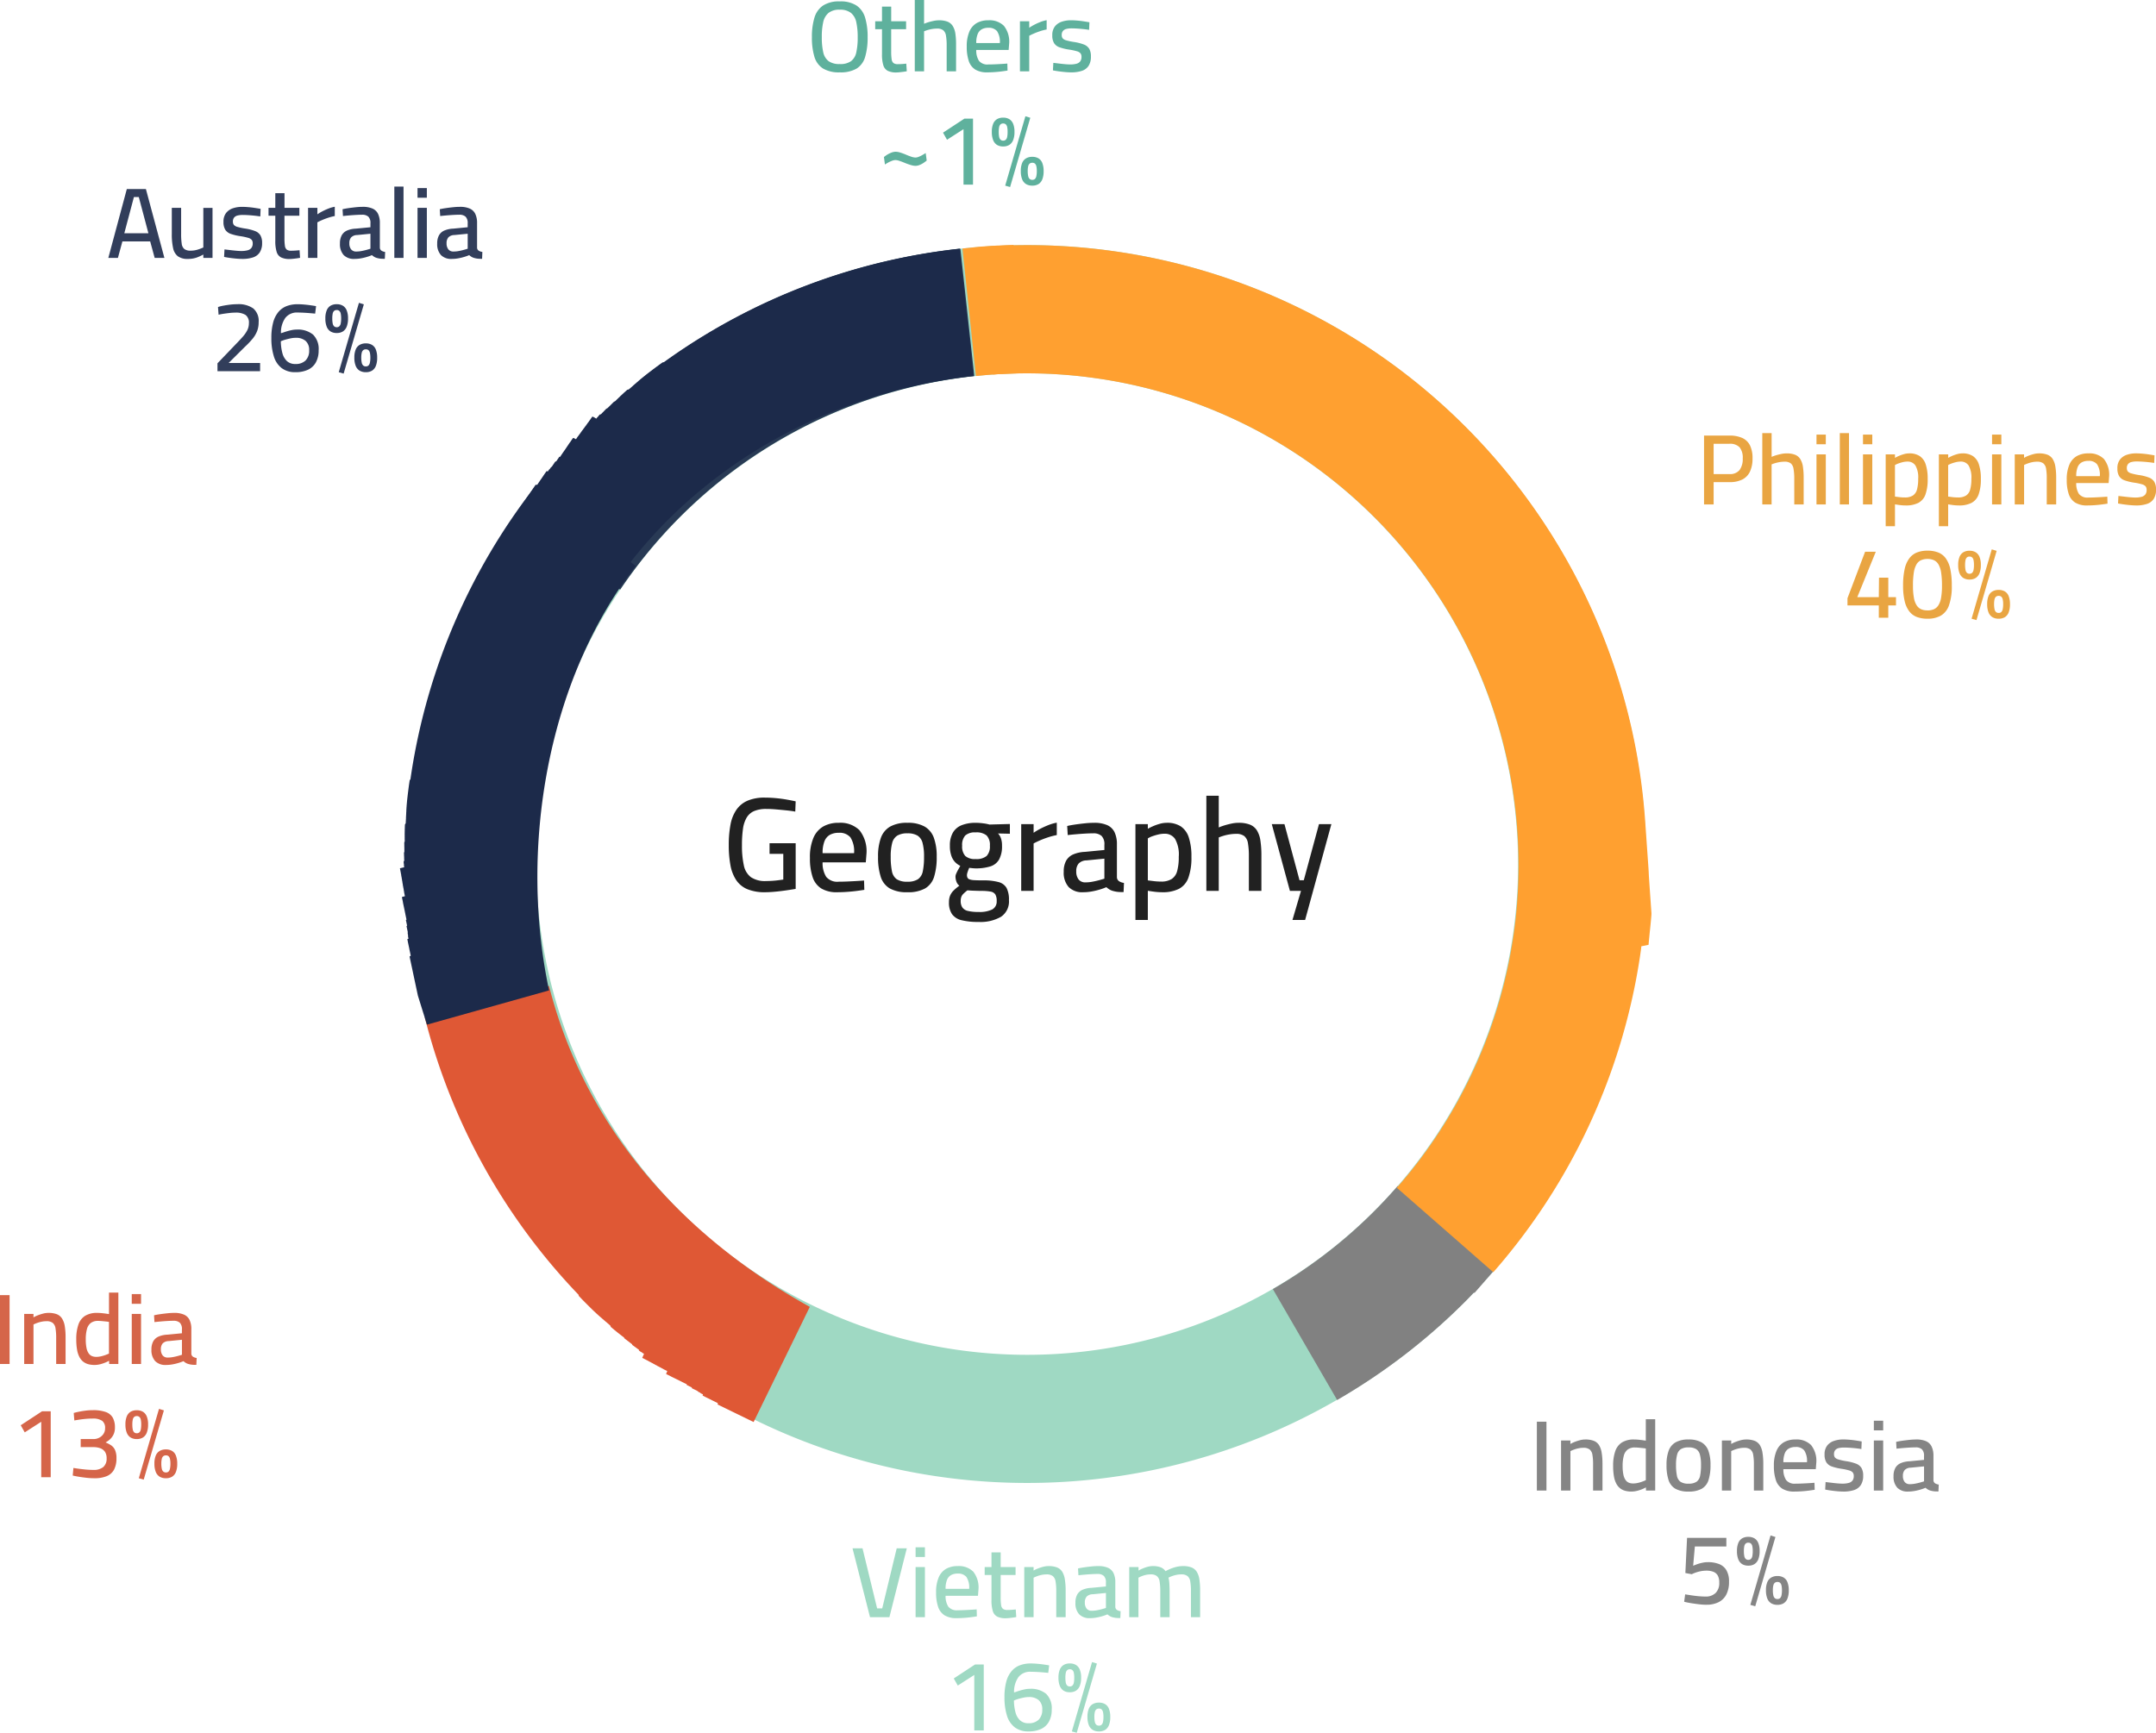 <svg xmlns="http://www.w3.org/2000/svg" width="323.503" height="260.07" viewBox="0 0 323.503 260.07">
  <g id="Geo-Pie" transform="translate(-10.69 -21.29)">
    <path id="Vietnam" d="M92.889,19.232a73.658,73.658,0,1,0,73.658,73.658A73.741,73.741,0,0,0,92.889,19.232M92.889,0A92.889,92.889,0,1,1,0,92.889,92.889,92.889,0,0,1,92.889,0Z" transform="translate(71.927 58.08)" fill="#9fd9c3"/>
    <path id="india" d="M0,0H2.62l.055,0h.317l.079,0h.316l.056,0h.119l.041,0H3.64l.04,0,.04,0,.04,0h.034l.041,0,.038,0,.04,0,.041,0,.04,0,.038,0h.04l.039,0h.039l.04,0h0l.035,0,.039,0H4.3l.04,0,.039,0h.04l.04,0h.055l.039,0h.158l.04,0H4.89l.039,0h.039l.04,0h.039l.039,0,.038,0,.04,0,.04,0,.041,0h.039l.036,0,.036,0h.277l.027,0H5.68l.028,0h.253l.026,0H6L6.079.2h.008l.031,0h.015l.024,0h.015L6.2.2h.016l.023,0h.016l.023,0H6.33l.023,0H6.37l.031,0h.008l.038,0h.016l.024,0H6.5l.022,0h.018l.022,0H6.7l.022,0h.017l.022,0h.017l.038,0h.011l.028,0h.016l.023,0h.018l.021,0h.019l.021,0h.017l.023,0h.017l.023,0h.015l.025,0h.015l.078.006h.007l.032,0h.015l.024,0h.016l.024,0h.016l.023,0h.016l.024,0H7.4l.024,0h.014l.028,0h.011l.033,0h.007l.04,0h.007l.032,0h.015l.024,0h.016l.023,0h.017l.022,0h.016l.023,0h.018l.021,0H7.8l.022,0h.018l.023,0h.015l.022,0,.038,0h.017l.019,0,.02,0h.017l.023,0h.016l.022,0,.017,0,.023,0h.016l.024,0H8.17l.026,0H8.21l.025,0h.014l.079.007h.007l.031,0H8.38l.025,0H8.42l.025,0h.014l.025,0H8.5l.024,0h.015l.023,0,.017,0,.028,0h.009L8.65.4h0l.039,0H8.7l.031,0h.014l.026,0h.013l.026,0h.014l.025,0h.014l.025,0H8.9l.026,0h.013l.03,0h.009l.038,0h0l.039,0h.01L9.1.44h.013l.025,0,.017,0,.022,0,.017,0,.022,0,.018,0,.021,0,.017,0,.024,0,.015,0,.027,0h.011l.032,0h.007l.04,0h0l.036,0h.011L9.5.48h.012l.026,0,.016,0,.024,0H9.6l.024,0,.015,0L9.66.5l.015,0L9.7.5l.015,0,.031,0h.008l.039,0H9.8l.028,0,.018,0,.02,0,.02,0,.02,0,.017,0,.022,0,.019,0,.019,0,.019,0,.021,0,.019,0,.024,0h.013l.028,0h.012l.038,0h.012l.025,0,.019,0,.021,0,.016,0,.023,0,.017,0,.021,0,.018,0,.021,0,.018,0,.021,0,.018,0,.019,0,.02,0,.017,0,.022,0h0l.05.006.022,0,.015,0L10.6.6l.017,0,.022,0,.017,0,.021,0,.019,0,.019,0,.018,0,.021,0,.019,0,.021,0,.017,0,.022,0,.018,0,.02,0,.034,0,.02,0,.017,0,.023,0,.015,0,.023,0,.017,0,.022,0,.016,0,.023,0,.016,0,.023,0,.016,0,.021,0,.018,0,.022,0,.016,0,.034,0h.009l.034,0,.016,0,.022,0,.018,0,.021,0,.016,0,.022,0,.017,0,.022,0,.016,0,.022,0L11.5.7l.023,0,.015,0,.024,0,.015,0,.037,0h0l.038,0,.015,0,.024,0,.015,0,.022,0,.017,0,.022,0,.017,0,.021,0,.018,0,.023,0,.016,0,.022,0,.018,0,.022,0,.016,0,.023,0,.021,0,.032,0,.013,0,.025,0,.017,0,.022,0,.018,0,.02,0,.02,0,.018,0,.019,0,.02,0,.018,0,.021,0,.016,0,.023,0,.016,0,.028,0h.01l.038.005.014,0,.026,0,.015,0,.022,0,.019,0,.021,0,.016,0,.022,0,.017,0,.022,0,.017,0,.02,0,.018,0,.024,0,.013,0,.03,0H12.7l.039.005h.007l.03,0,.015,0,.024,0,.013,0,.025,0,.015,0,.024,0,.014,0,.024,0,.016,0,.024,0,.013,0,.026,0,.014,0,.026,0,.012,0,.027,0,.027,0,.023,0,.015,0,.022,0,.018,0,.02,0,.018,0,.019,0,.019,0,.02,0,.018,0,.02,0,.018,0,.022,0,.017,0,.02,0,.018,0,.027,0,.023,0,.024,0,.017,0,.021,0,.017,0,.021,0,.018,0,.021,0,.017,0,.021,0,.018,0,.02,0,.018,0,.019,0,.02,0,.019,0,.018,0,.026,0,.023,0,.026,0,.015,0,.022,0,.018,0,.02,0,.017,0,.022,0,.017,0,.022,0,.017,0,.02,0,.018,0,.02,0,.017,0,.025,0,.012,0,.037.006h0l.037.006.017,0,.021,0,.017,0,.021,0,.018,0,.02,0,.019,0,.017,0,.021,0,.018,0,.018,0,.022,0,.017,0,.02,0,.019,0,.019,0,.027,0,.028,0,.016,0,.021,0,.02,0,.018,0,.02,0,.017,0,.02,0,.019,0,.019,0,.018,0,.02,0,.018,0,.02,0,.018,0,.02,0,.018,0,.045.007.011,0,.022,0,.015,0L15,1.2l.017,0,.021,0,.016,0,.021,0,.018,0,.02,0,.019,0,.019,0,.019,0,.02,0,.018,0,.02,0,.018,0,.028,0,.029,0,.022,0,.015,0,.023,0,.015,0,.022,0,.015,0,.022,0,.016,0,.022,0,.015,0,.023,0,.014,0,.024,0,.013,0,.024,0,.01,0,.1.017h0l.027,0,.012,0,.025,0,.013,0,.024,0,.013,0,.024,0,.014,0,.022,0,.016,0,.022,0,.014,0,.024,0,.009,0,.087.015.014,0,.023,0,.014,0,.024,0,.013,0,.023,0,.016,0,.022,0,.015,0,.023,0,.014,0,.024,0,.012,0,.025,0,.013,0,.024,0,.014,0,.038.007.022,0,.017,0,.021,0,.02,0,.017,0,.021,0,.017,0,.022,0,.016,0,.021,0,.016,0,.023,0,.013,0,.025,0,.01,0,.1.018h0l.024,0,.014,0,.024,0,.013,0,.024,0,.014,0,.023,0,.013,0,.024,0,.013,0,.024,0,.015,0,.022,0,.015,0,.023,0h0l.093.017.013,0,.023,0,.014,0,.024,0,.013,0,.024,0,.013,0,.022,0,.016,0,.021,0,.016,0,.022,0,.014,0,.024,0,.011,0,.085.016.013,0,.023,0,.014,0,.021,0,.018,0,.02,0,.017,0,.02,0,.018,0,.019,0,.017,0,.02,0,.018,0,.02,0,.016,0,.05.01h.007l.021,0,.016,0,.023,0,.014,0,.022,0,.016,0,.022,0,.016,0,.021,0,.017,0,.022,0,.014,0,.023,0,.015,0,.022,0,.013,0,.087.017.009,0,.023,0,.015,0,.021,0,.017,0,.021,0,.015,0,.022,0,.017,0,.02,0,.018,0,.019,0,.019,0,.019,0,.016,0,.022,0h.005l.046.009.022,0,.018,0,.02,0,.018,0,.019,0,.02,0,.018,0,.018,0,.021,0,.017,0,.021,0,.017,0,.019,0,.02,0,.018,0,.019,0,.02,0,.035.007.019,0,.018,0,.019,0,.018,0,.02,0,.018,0,.019,0,.019,0,.018,0,.02,0,.016,0,.021,0,.016,0,.021,0,.016,0,.021,0,.016,0L19.27,2l.018,0,.021,0,.015,0,.022,0,.015,0,.023,0,.014,0,.022,0,.014,0,.024.005.011,0,.025.005.012,0,.026.006h.007l.029.006h0l.1.021.008,0,.024.005.014,0,.023,0,.013,0,.023.005.015,0,.022,0,.016,0,.021,0,.017,0,.02,0,.013,0,.024.005h0l.1.021h0l.028.006.008,0,.026.006.011,0,.023.005.015,0,.023,0,.014,0L20.2,2.2l.013,0,.025.005.01,0,.026.006.008,0,.1.021h0l.026.006.013,0,.024.005.012,0,.025.006.011,0,.026.006.01,0,.026.006.012,0,.025.006.008,0,.029.006h0l.1.023h0l.028.006.009,0,.026.006.011,0,.024.006.013,0,.024.006.012,0,.023.005.014,0,.023.005.014,0,.022.005.012,0,.094.022h0l.026.006.012,0,.024.006.011,0,.024.006.013,0,.023.005.013,0,.023.005.014,0,.024.006.008,0,.029.007h0l.131.031.01,0L21.5,2.5l.01,0,.024.006.013,0,.025.006.01,0,.026.006.009,0,.028.007h.006l.03.007h0l.13.031.007,0,.028.007.007,0,.027.007.01,0,.027.007.008,0,.028.007.009,0,.027.007.007,0,.028.007.008,0,.126.031.008,0,.027.007.009,0,.025.006.011,0,.025.006.011,0,.024.006.013,0,.024.006.012,0,.024.006.011,0,.125.031.007,0,.029.007h.006l.027.007.011,0,.024.006.012,0,.024.006.013,0,.024.006.011,0,.026.006.011,0,.026.007h0l.1.026h0l.029.007.007,0,.025.006.013,0,.024.006.012,0L23,2.87l.011,0,.026.007.01,0,.026.007.01,0,.123.032.01,0,.024.006.012,0,.024.006.014,0,.022.006.014,0,.022.006.015,0,.022.006.012,0,.024.006.011,0,.026.007h0l.1.026h0l.026.007.011,0,.023.006.013,0,.025.007.01,0,.025.007.012,0,.023.006.013,0,.022.006.013,0,.025.007h0l.1.026h0l.03.008h.005l.027.007.011,0,.024.006.012,0,.023.006.014,0,.023.006.011,0,.026.007.009,0,.027.007.006,0,.129.035h0l.026.007.011,0,.025.007.009,0,.027.007.008,0,.029.008.006,0,.029.008.008,0,.163.044.006,0,.027.007.009,0,.026.007.009,0,.026.007.01,0,.026.007.01,0,.026.007.01,0,.027.007h0l.165.046h0l.03.008h.005l.028.008.008,0,.027.007.01,0,.025.007.01,0,.027.008h0l.165.047.007,0,.027.008.009,0,.024.007.013,0,.024.007.01,0,.027.008.007,0,.029.008h0L25.7,3.6l.005,0,.029.008.006,0,.029.008.007,0,.029.008.006,0,.029.008.007,0,.029.008h0l.165.048.006,0,.03.009h0l.028.008.008,0,.028.008.006,0,.029.008.006,0,.03.009h0l.167.049h0l.028.008.009,0,.025.007.012,0,.024.007.012,0,.024.007.011,0,.026.008.006,0,.165.049h0l.028.008.008,0,.026.008.009,0,.027.008.006,0,.03.009h0l.03.009.005,0,.03.009h0l.129.039.007,0,.027.008.009,0,.026.008.009,0,.027.008.008,0,.026.008.009,0,.027.008.005,0,.03.009h0l.134.041h0l.03.009.005,0,.027.008.01,0,.025.008.01,0,.025.008.011,0,.025.008.01,0,.025.008.011,0,.025.008h0l.131.041h0l.028.009.009,0,.026.008.009,0,.026.008.009,0,.027.009.005,0,.03.009h0l.167.053h0l.029.009.007,0,.028.009.006,0,.028.009.007,0,.027.009.007,0,.029.009h0l.166.053h0l.031.01h0l.03.01.006,0,.028.009.007,0,.029.009h0l.031.01h0l.2.065.006,0,.028.009.006,0,.028.009.006,0,.029.01h0l.032.01h0l.2.066h0l.031.01h0l.03.01,0,0,.031.01h0l.033.011h0l.2.067h0l.032.011h0l.031.01h0l.03.01h0l.03.01h0l.266.09h0l.032.011h0l.235.08h0l.032.011h0l.031.011h0l.031.011h0l.032.011h0l.268.093h0l.067.023h0l.2.07h0l.033.012h0l.032.011h0l.032.011h0l.267.095h0l.03.011,0,0,.03.011h0l.032.011h0l.266.1h0l.032.012h0l.033.012h0l.232.085h0l.029.011.006,0,.029.011,0,0L32,5.66h0c.333.122.663.246.995.372h0A93.082,93.082,0,0,1,70.968,32.953L56.281,45.369C42.238,28.759,22.027,20.37,0,19.232V0Z" transform="translate(123.768 234.715) rotate(-154)" fill="#df5835"/>
    <path id="indonesia" d="M0,0H2.414l.114,0H2.6l.054,0h0l.055,0h.01l.055,0h.007l.054,0h0l.055,0h.01l.055,0h.006l.054,0h0l.056,0h.009l.056,0h0l.055,0h.006l.055,0h.009l.057,0h0l.056,0H3.4l.055,0h.01l.113,0h.007l.056,0h.007l.113,0h.009l.055,0h.008l.056,0h0l.055,0h.011l.054,0h.007l.055,0h0l.057,0h.008l.057,0h0l.058,0h0l.057,0h.007l.058,0h0l.058,0h.005l.057,0H4.5L4.62.113h0l.059,0h0L4.8.122h0l.059,0h0l.118.006h0l.059,0h0l.118.006h.006l.058,0h0l.12.007h0l.18.01h0l.181.011h0l.121.007h0l.06,0h0l.12.008h0l.365.024h0l.364.025h0A92.491,92.491,0,0,1,29.436,4.761h0l.165.055h0l.11.037h0l.054.018h0l.107.036h0l.052.018h0l.105.036.006,0,.051.017.006,0,.1.035.005,0L23.963,23.212A73.529,73.529,0,0,0,0,19.232V0Z" transform="translate(234.921 211.91) rotate(131)" fill="#818181"/>
    <path id="Australia" d="M0,0H2.62l.055,0h.317l.079,0h.316l.056,0h.119l.041,0H3.64l.04,0,.04,0,.04,0h.034l.041,0,.038,0,.04,0,.041,0,.04,0,.038,0h.04l.039,0h.039l.04,0h0l.035,0,.039,0H4.3l.04,0,.039,0h.04l.04,0h.055l.039,0h.158l.04,0H4.89l.039,0h.039l.04,0h.039l.039,0,.038,0,.04,0,.04,0,.041,0h.039l.036,0,.036,0h.277l.027,0H5.68l.028,0h.253l.026,0H6L6.079.2h.008l.031,0h.015l.024,0h.015L6.2.2h.016l.023,0h.016l.023,0H6.33l.023,0H6.37l.031,0h.008l.038,0h.016l.024,0H6.5l.022,0h.018l.022,0H6.7l.022,0h.017l.022,0h.017l.038,0h.011l.028,0h.016l.023,0h.018l.021,0h.019l.021,0h.017l.023,0h.017l.023,0h.015l.025,0h.015l.078.006h.007l.032,0h.015l.024,0h.016l.024,0h.016l.023,0h.016l.024,0H7.4l.024,0h.014l.028,0h.011l.033,0h.007l.04,0h.007l.032,0h.015l.024,0h.016l.023,0h.017l.022,0h.016l.023,0h.018l.021,0H7.8l.022,0h.018l.023,0h.015l.022,0,.038,0h.017l.019,0,.02,0h.017l.023,0h.016l.022,0,.017,0,.023,0h.016l.024,0H8.17l.026,0H8.21l.025,0h.014l.079.007h.007l.031,0H8.38l.025,0H8.42l.025,0h.014l.025,0H8.5l.024,0h.015l.023,0,.017,0,.028,0h.009L8.65.4h0l.039,0H8.7l.031,0h.014l.026,0h.013l.026,0h.014l.025,0h.014l.025,0H8.9l.026,0h.013l.03,0h.009l.038,0h0l.039,0h.01L9.1.44h.013l.025,0,.017,0,.022,0,.017,0,.022,0,.018,0,.021,0,.017,0,.024,0,.015,0,.027,0h.011l.032,0h.007l.04,0h0l.036,0h.011L9.5.48h.012l.026,0,.016,0,.024,0H9.6l.024,0,.015,0L9.66.5l.015,0L9.7.5l.015,0,.031,0h.008l.039,0H9.8l.028,0,.018,0,.02,0,.02,0,.02,0,.017,0,.022,0,.019,0,.019,0,.019,0,.021,0,.019,0,.024,0h.013l.028,0h.012l.038,0h.012l.025,0,.019,0,.021,0,.016,0,.023,0,.017,0,.021,0,.018,0,.021,0,.018,0,.021,0,.018,0,.019,0,.02,0,.017,0,.022,0h0l.05.006.022,0,.015,0L10.6.6l.017,0,.022,0,.017,0,.021,0,.019,0,.019,0,.018,0,.021,0,.019,0,.021,0,.017,0,.022,0,.018,0,.02,0,.034,0,.02,0,.017,0,.023,0,.015,0,.023,0,.017,0,.022,0,.016,0,.023,0,.016,0,.023,0,.016,0,.021,0,.018,0,.022,0,.016,0,.034,0h.009l.034,0,.016,0,.022,0,.018,0,.021,0,.016,0,.022,0,.017,0,.022,0,.016,0,.022,0L11.5.7l.023,0,.015,0,.024,0,.015,0,.037,0h0l.038,0,.015,0,.024,0,.015,0,.022,0,.017,0,.022,0,.017,0,.021,0,.018,0,.023,0,.016,0,.022,0,.018,0,.022,0,.016,0,.023,0,.021,0,.032,0,.013,0,.025,0,.017,0,.022,0,.018,0,.02,0,.02,0,.018,0,.019,0,.02,0,.018,0,.021,0,.016,0,.023,0,.016,0,.028,0h.01l.038.005.014,0,.026,0,.015,0,.022,0,.019,0,.021,0,.016,0,.022,0,.017,0,.022,0,.017,0,.02,0,.018,0,.024,0,.013,0,.03,0H12.7l.039.005h.007l.03,0,.015,0,.024,0,.013,0,.025,0,.015,0,.024,0,.014,0,.024,0,.016,0,.024,0,.013,0,.026,0,.014,0,.026,0,.012,0,.027,0,.027,0,.023,0,.015,0,.022,0,.018,0,.02,0,.018,0,.019,0,.019,0,.02,0,.018,0,.02,0,.018,0,.022,0,.017,0,.02,0,.018,0,.027,0,.023,0,.024,0,.017,0,.021,0,.017,0,.021,0,.018,0,.021,0,.017,0,.021,0,.018,0,.02,0,.018,0,.019,0,.02,0,.019,0,.018,0,.026,0,.023,0,.026,0,.015,0,.022,0,.018,0,.02,0,.017,0,.022,0,.017,0,.022,0,.017,0,.02,0,.018,0,.02,0,.017,0,.025,0,.012,0,.037.006h0l.037.006.017,0,.021,0,.017,0,.021,0,.018,0,.02,0,.019,0,.017,0,.021,0,.018,0,.018,0,.022,0,.017,0,.02,0,.019,0,.019,0,.027,0,.028,0,.016,0,.021,0,.02,0,.018,0,.02,0,.017,0,.02,0,.019,0,.019,0,.018,0,.02,0,.018,0,.02,0,.018,0,.02,0,.018,0,.045.007.011,0,.022,0,.015,0L15,1.2l.017,0,.021,0,.016,0,.021,0,.018,0,.02,0,.019,0,.019,0,.019,0,.02,0,.018,0,.02,0,.018,0,.028,0,.029,0,.022,0,.015,0,.023,0,.015,0,.022,0,.015,0,.022,0,.016,0,.022,0,.015,0,.023,0,.014,0,.024,0,.013,0,.024,0,.01,0,.1.017h0l.027,0,.012,0,.025,0,.013,0,.024,0,.013,0,.024,0,.014,0,.022,0,.016,0,.022,0,.014,0,.024,0,.009,0,.087.015.014,0,.023,0,.014,0,.024,0,.013,0,.023,0,.016,0,.022,0,.015,0,.023,0,.014,0,.024,0,.012,0,.025,0,.013,0,.024,0,.014,0,.038.007.022,0,.017,0,.021,0,.02,0,.017,0,.021,0,.017,0,.022,0,.016,0,.021,0,.016,0,.023,0,.013,0,.025,0,.01,0,.1.018h0l.024,0,.014,0,.024,0,.013,0,.024,0,.014,0,.023,0,.013,0,.024,0,.013,0,.024,0,.015,0,.022,0,.015,0,.023,0h0l.093.017.013,0,.023,0,.014,0,.024,0,.013,0,.024,0,.013,0,.022,0,.016,0,.021,0,.016,0,.022,0,.014,0,.024,0,.011,0,.085.016.013,0,.023,0,.014,0,.021,0,.018,0,.02,0,.017,0,.02,0,.018,0,.019,0,.017,0,.02,0,.018,0,.02,0,.016,0,.05.01h.007l.021,0,.016,0,.023,0,.014,0,.022,0,.016,0,.022,0,.016,0,.021,0,.017,0,.022,0,.014,0,.023,0,.015,0,.022,0,.013,0,.087.017.009,0,.023,0,.015,0,.021,0,.017,0,.021,0,.015,0,.022,0,.017,0,.02,0,.018,0,.019,0,.019,0,.019,0,.016,0,.022,0h.005l.046.009.022,0,.018,0,.02,0,.018,0,.019,0,.02,0,.018,0,.018,0,.021,0,.017,0,.021,0,.017,0,.019,0,.02,0,.018,0,.019,0,.02,0,.035.007.019,0,.018,0,.019,0,.018,0,.02,0,.018,0,.019,0,.019,0,.018,0,.02,0,.016,0,.021,0,.016,0,.021,0,.016,0,.021,0,.016,0L19.27,2l.018,0,.021,0,.015,0,.022,0,.015,0,.023,0,.014,0,.022,0,.014,0,.024.005.011,0,.025.005.012,0,.026.006h.007l.029.006h0l.1.021.008,0,.024.005.014,0,.023,0,.013,0,.023.005.015,0,.022,0,.016,0,.021,0,.017,0,.02,0,.013,0,.024.005h0l.1.021h0l.028.006.008,0,.026.006.011,0,.023.005.015,0,.023,0,.014,0L20.2,2.2l.013,0,.025.005.01,0,.026.006.008,0,.1.021h0l.026.006.013,0,.024.005.012,0,.025.006.011,0,.026.006.01,0,.026.006.012,0,.025.006.008,0,.029.006h0l.1.023h0l.028.006.009,0,.026.006.011,0,.024.006.013,0,.024.006.012,0,.023.005.014,0,.023.005.014,0,.022.005.012,0,.094.022h0l.026.006.012,0,.024.006.011,0,.024.006.013,0,.023.005.013,0,.023.005.014,0,.024.006.008,0,.029.007h0l.131.031.01,0L21.5,2.5l.01,0,.024.006.013,0,.025.006.01,0,.026.006.009,0,.028.007h.006l.03.007h0l.13.031.007,0,.028.007.007,0,.027.007.01,0,.027.007.008,0,.028.007.009,0,.027.007.007,0,.028.007.008,0,.126.031.008,0,.027.007.009,0,.025.006.011,0,.025.006.011,0,.024.006.013,0,.024.006.012,0,.024.006.011,0,.125.031.007,0,.029.007h.006l.027.007.011,0,.024.006.012,0,.024.006.013,0,.024.006.011,0,.026.006.011,0,.026.007h0l.1.026h0l.029.007.007,0,.025.006.013,0,.024.006.012,0L23,2.87l.011,0,.026.007.01,0,.026.007.01,0,.123.032.01,0,.024.006.012,0,.024.006.014,0,.022.006.014,0,.022.006.015,0,.022.006.012,0,.024.006.011,0,.026.007h0l.1.026h0l.026.007.011,0,.023.006.013,0,.025.007.01,0,.025.007.012,0,.023.006.013,0,.022.006.013,0,.025.007h0l.1.026h0l.03.008h.005l.027.007.011,0,.024.006.012,0,.023.006.014,0,.023.006.011,0,.026.007.009,0,.027.007.006,0,.129.035h0l.026.007.011,0,.025.007.009,0,.027.007.008,0,.029.008.006,0,.029.008.008,0,.163.044.006,0,.027.007.009,0,.026.007.009,0,.026.007.01,0,.026.007.01,0,.026.007.01,0,.027.007h0l.165.046h0l.03.008h.005l.028.008.008,0,.027.007.01,0,.025.007.01,0,.027.008h0l.165.047.007,0,.027.008.009,0,.024.007.013,0,.024.007.01,0,.027.008.007,0,.029.008h0L25.7,3.6l.005,0,.029.008.006,0,.029.008.007,0,.029.008.006,0,.029.008.007,0,.029.008h0l.165.048.006,0,.03.009h0l.028.008.008,0,.028.008.006,0,.029.008.006,0,.03.009h0l.167.049h0l.028.008.009,0,.025.007.012,0,.024.007.012,0,.024.007.011,0,.026.008.006,0,.165.049h0l.028.008.008,0,.026.008.009,0,.027.008.006,0,.03.009h0l.03.009.005,0,.03.009h0l.129.039.007,0,.027.008.009,0,.026.008.009,0,.027.008.008,0,.026.008.009,0,.027.008.005,0,.03.009h0l.134.041h0l.03.009.005,0,.027.008.01,0,.025.008.01,0,.025.008.011,0,.025.008.01,0,.025.008.011,0,.025.008h0l.131.041h0l.028.009.009,0,.026.008.009,0,.026.008.009,0,.027.009.005,0,.03.009h0l.167.053h0l.029.009.007,0,.028.009.006,0,.028.009.007,0,.027.009.007,0,.029.009h0l.166.053h0l.031.01h0l.03.01.006,0,.028.009.007,0,.029.009h0l.031.01h0l.2.065.006,0,.028.009.006,0,.028.009.006,0,.029.01h0l.032.01h0l.2.066h0l.031.01h0l.03.01,0,0,.031.01h0l.033.011h0l.2.067h0l.032.011h0l.031.01h0l.03.01h0l.03.01h0l.266.09h0l.032.011h0l.235.08h0l.032.011h0l.031.011h0l.031.011h0l.032.011h0l.268.093h0l.067.023h0l.2.07h0l.033.012h0l.032.011h0l.032.011h0l.267.095h0l.03.011,0,0,.03.011h0l.032.011h0l.266.1h0l.032.012h0l.033.012h0l.232.085h0l.029.011.006,0,.029.011,0,0L32,5.66h0c.333.122.663.246.995.372h0A93.082,93.082,0,0,1,70.968,32.953L56.281,45.369A73.569,73.569,0,0,0,0,19.232V0Z" transform="matrix(0.559, -0.829, 0.829, 0.559, 87.807, 99.026)" fill="rgba(28,42,74,0.9)"/>
    <path id="Others" d="M0,0H2.217l.1,0H2.4l.1,0h.009l.107,0h0l.072,0h0c1.676.048,3.336.14,4.989.275L6.116,19.481C4.1,19.316,2.039,19.232,0,19.232V0Z" transform="matrix(0.995, -0.105, 0.105, 0.995, 155.107, 58.589)" fill="#ffa030"/>
    <path id="phiippines" d="M0,0A92.889,92.889,0,0,1,92.889,92.889h0c0,.072,0,.149,0,.221,0,0,0,0,0,0s0,.017,0,.026,0,.007,0,.012,0,.019,0,.028,0,.006,0,.009,0,.022,0,.034,0,0,0,0,0,.023,0,.036v0c0,.009,0,.016,0,.025V93.3c0,.009,0,.014,0,.024v.037s0,.01,0,.015,0,.013,0,.022,0,.009,0,.015,0,.018,0,.028v.033s0,.01,0,.015,0,.013,0,.022,0,.009,0,.015,0,.015,0,.024,0,.009,0,.013,0,.013,0,.022v.036c0,.006,0,.011,0,.017s0,.015,0,.021,0,.01,0,.016V93.7s0,.01,0,.015v.021c0,.006,0,.01,0,.017v.018c0,.008,0,.012,0,.02v.037c0,.006,0,.013,0,.02s0,.013,0,.018v.019c0,.008,0,.011,0,.019v.037c0,.009,0,.012,0,.021s0,.011,0,.016v.15c0,.006,0,.012,0,.019s0,.013,0,.019v.075c0,.006,0,.012,0,.018v.094c0,.006,0,.013,0,.02v.074c0,.006,0,.013,0,.019s0,.012,0,.018v.019c0,.009,0,.01,0,.02s0,.011,0,.018v.037c0,.009,0,.011,0,.021v.151c0,.006,0,.01,0,.016V99.2l0,.022v.238l0,.022v.008l0,.028v.012l0,.025v.012l0,.024v.014l0,.024v.007l0,.029v.012l0,.024v.052l0,.023v.008l0,.028v.012l0,.025v.008l0,.028V99.9l0,.025v0l0,.033v.015l0,.022v.014l0,.022v.015l0,.059v.007l0,.03h0l0,.036v.009l-.005.065v.012l0,.05,0,.03,0,.056v.007l0,.06,0,.019,0,.05v.012l0,.052,0,.022-.006.072h0l0,.057v.017l-.005.065v.008l0,.029v.008l0,.019,0,.019,0,.026v.01l0,.025v.013l0,.029v.007l0,.023v.015l-.006.063v.01l0,.024v.013l0,.02,0,.018,0,.029v.006l0,.027v.01l0,.026v.011l0,.023v.015l0,.025v.01l0,.025v.013l0,.024v.013l0,.021,0,.017,0,.023v.013l0,.022v.015l0,.021v.016l0,.019,0,.018,0,.018,0,.018,0,.018,0,.02v.016l0,.02,0,.018,0,.019,0,.023v.013l0,.023v.015l0,.023v.013l0,.022,0,.016,0,.021v.014l0,.022v.015l0,.021v.015l0,.021,0,.017,0,.023v.013l0,.024v.014l0,.022v.014l0,.021,0,.016,0,.022v.014l0,.023v.015l0,.022v.015l0,.022,0,.016,0,.024v.011l0,.025v.013l0,.023v.013l0,.023,0,.015,0,.023v.013l0,.023,0,.016,0,.019,0,.017,0,.02,0,.017,0,.022v.013l0,.025v.012l0,.024v.013l0,.022,0,.016,0,.022v.013l0,.023,0,.015,0,.021,0,.015,0,.021,0,.016,0,.022v.013l0,.024v.013l0,.024v.012l0,.024,0,.014,0,.023v.013l0,.024v.013l0,.023,0,.014,0,.022,0,.015,0,.023v.011l0,.025v.012l0,.024v.012l0,.023,0,.015,0,.021,0,.015,0,.023,0,.014,0,.023,0,.014,0,.023,0,.015,0,.024v.011l0,.025v.013l0,.024v.011l0,.024,0,.014,0,.023v.012l0,.025v.011l0,.026v.011l0,.024,0,.014,0,.022,0,.013,0,.024,0,.013,0,.023,0,.014,0,.023,0,.014,0,.022,0,.014,0,.023,0,.014,0,.021,0,.016,0,.021,0,.015,0,.023v.011l0,.026v.011l0,.024,0,.013,0,.023,0,.014,0,.022,0,.014,0,.023,0,.015,0,.021,0,.015,0,.022,0,.014,0,.022,0,.014,0,.023,0,.014,0,.022,0,.015,0,.021,0,.017,0,.02,0,.015,0,.022,0,.016,0,.02,0,.015,0,.021,0,.016,0,.021,0,.013,0,.024,0,.013,0,.023,0,.013,0,.024,0,.014,0,.022,0,.014,0,.023,0,.014,0,.023,0,.013,0,.023,0,.013,0,.024v.01l0,.026,0,.011,0,.024,0,.014,0,.022,0,.016,0,.02,0,.014,0,.023,0,.012,0,.025v.011l0,.025,0,.013,0,.025v.009l0,.028v.01l0,.025,0,.012,0,.024,0,.012,0,.024v.011l0,.026v.01l0,.025,0,.013,0,.023,0,.015,0,.022,0,.012,0,.026v.009l0,.027v.01l0,.026,0,.011,0,.025v.01l0,.026v.01l0,.026v.011l0,.025,0,.011,0,.026v.008l0,.029v.008l0,.027,0,.011,0,.025v.01l0,.026v.008l0,.028v.007l0,.029v.007l0,.029v.008l0,.029v0l0,.031v0l0,.031v.005l0,.031v.006l0,.03v0l0,.032v0l0,.031v.006l0,.03v.007l0,.029v.006l0,.031v0l0,.032v.006l0,.03v.006l0,.03v0l0,.031v.005l0,.031v0l0,.031v.009l0,.028v.005l0,.032h0l-.005.035v.006l0,.031v0l-.021.14v.006l0,.03h0c-.1.661-.209,1.316-.324,1.972v0l-.024.139v0l-.006.031v0l-.006.031v0l-.006.031v0l-.005.031v.005l-.006.035h0l-.013.071h0l-.006.034v0l-.025.139v0l-.006.032v0l-.006.032v0l-.006.033v0l-.006.031v.006l-.005.03v.006l-.006.03v.006l-.006.03v.005l-.005.029v.007l-.006.031v0l-.006.033v0l-.006.034v0l-.006.032v.005l-.006.03v.005l-.006.031v0l-.006.032v0l-.005.029v.007l-.005.028v.007l-.006.029v.006l-.006.03v.005l-.005.029v.007l-.006.03v0l-.006.032v0l-.006.03v.006l-.005.028,0,.009-.006.029v0l-.006.031v0l-.006.032v0l-.006.03v.007l-.006.029v.006l-.006.029v.007l-.006.029v.006l-.005.028,0,.008-.005.028v.007l-.006.029v.006l-.006.031v0l-.006.029v.007l-.006.03v0l-.006.03v.006l-.006.029v.006l-.005.028,0,.009-.006.028v.007l-.006.029v.007l-.006.03v.006l-.006.029,0,.008-.006.028v.007l-.006.028,0,.009-.005.027,0,.009-.005.026,0,.011-.005.026,0,.008-.006.027,0,.008-.006.028,0,.008-.005.027,0,.009-.005.026,0,.009-.006.027,0,.008-.006.028v.007L91,111.6l0,.01-.005.027,0,.007-.006.029v.006l-.006.03v0l-.006.03v.007l-.006.029v.006l-.006.03v.006l-.006.03v.007l-.006.027,0,.01-.006.027v.007l-.006.029v0l-.007.031v0l-.006.031v.006l-.006.031v0l-.006.031v0l-.007.031v0l-.006.03,0,.007-.006.03v0l-.007.031v0l-.007.032v0l-.007.032v.006l-.007.03v0l-.007.031v0l-.007.033h0l-.007.033v0l-.007.031v0l-.007.032v0l-.007.033h0l-.007.034v0l-.007.032v0l-.007.032v0l-.007.032v0l-.007.03v.007l-.007.03v0l-.007.033h0l-.015.069v0l-.015.069h0l-.008.034v0l-.007.032v.006l-.007.031v0l-.007.033v0l-.007.034h0l-.008.034v0l-.007.032h0l-.008.035h0l-.008.034h0l-.008.034v0l-.031.137h0l-.032.139v0l-.064.279h0q-.324,1.4-.69,2.79v0l-.073.276h0l-.037.137v0l-.009.033h0l-.009.033v0l-.018.066v0l-.075.275h0l-.057.206v0l-.019.067v0l-.077.275h0l-.048.172h0l-.01.034h0l-.019.066v0l-.009.032h0c-.049.172-.1.343-.148.514v0l-.01.033h0l-.07.24h0l-.061.205h0l-.02.068v0c-.054.183-.109.364-.164.546h0A92.862,92.862,0,0,1,65.434,158.82L51.886,145.17A73.151,73.151,0,0,0,73.658,92.889,73.741,73.741,0,0,0,0,19.232V0Z" transform="matrix(0.998, -0.07, 0.07, 0.998, 158.337, 58.306)" fill="#ffa030"/>
    <path id="Path_10172" data-name="Path 10172" d="M6.52.2a6.823,6.823,0,0,1-2.7-.46A3.762,3.762,0,0,1,2.15-1.63a5.953,5.953,0,0,1-.86-2.23,16.223,16.223,0,0,1-.25-3A16.257,16.257,0,0,1,1.3-9.95a5.776,5.776,0,0,1,.89-2.23,3.94,3.94,0,0,1,1.67-1.36A6.5,6.5,0,0,1,6.48-14q.78,0,1.64.08t1.64.22q.78.14,1.32.26l-.06,1.54q-.52-.1-1.29-.18t-1.57-.15q-.8-.07-1.46-.07a4.614,4.614,0,0,0-1.86.32,2.415,2.415,0,0,0-1.12.99A4.584,4.584,0,0,0,3.17-9.3a17.06,17.06,0,0,0-.15,2.44A13.6,13.6,0,0,0,3.3-3.84,2.955,2.955,0,0,0,4.36-2.06a3.785,3.785,0,0,0,2.28.58q.42,0,.9-.03t.93-.09l.75-.1V-5.56H7.16v-1.6h3.92V-.3q-.36.06-.94.15T8.92.02Q8.28.1,7.64.15T6.52.2ZM17.34.2a4.473,4.473,0,0,1-2.43-.57,3.211,3.211,0,0,1-1.29-1.71,8.741,8.741,0,0,1-.4-2.86,7.381,7.381,0,0,1,.53-3.04,3.576,3.576,0,0,1,1.49-1.7,4.621,4.621,0,0,1,2.3-.54,4.082,4.082,0,0,1,3.11,1.11A5.077,5.077,0,0,1,21.7-5.54l-.1,1.26H15.12a3.831,3.831,0,0,0,.54,2.17,2.158,2.158,0,0,0,1.88.73q.58,0,1.27-.03t1.37-.07q.68-.04,1.16-.08l.04,1.4q-.5.08-1.2.17T18.73.15Q17.98.2,17.34.2ZM15.12-5.66h4.72a3.875,3.875,0,0,0-.55-2.38,2.12,2.12,0,0,0-1.75-.68,2.683,2.683,0,0,0-1.32.3,1.9,1.9,0,0,0-.82.97A4.727,4.727,0,0,0,15.12-5.66ZM27.84.2A5.174,5.174,0,0,1,25.2-.37a3.107,3.107,0,0,1-1.36-1.75,9.494,9.494,0,0,1-.4-3,8.076,8.076,0,0,1,.43-2.86,3.188,3.188,0,0,1,1.4-1.68,5.119,5.119,0,0,1,2.57-.56,5.108,5.108,0,0,1,2.58.56,3.2,3.2,0,0,1,1.39,1.68,8.076,8.076,0,0,1,.43,2.86,9.721,9.721,0,0,1-.39,3A3.065,3.065,0,0,1,30.5-.37,5.221,5.221,0,0,1,27.84.2Zm0-1.58a2.779,2.779,0,0,0,1.6-.38,1.9,1.9,0,0,0,.72-1.21,10.468,10.468,0,0,0,.18-2.15,7.8,7.8,0,0,0-.22-2.07,1.841,1.841,0,0,0-.76-1.11,2.853,2.853,0,0,0-1.52-.34,2.863,2.863,0,0,0-1.51.34,1.826,1.826,0,0,0-.77,1.11,7.8,7.8,0,0,0-.22,2.07,10.468,10.468,0,0,0,.18,2.15,1.915,1.915,0,0,0,.71,1.21A2.771,2.771,0,0,0,27.84-1.38Zm10.7,6.04a10.282,10.282,0,0,1-2.56-.26,2.454,2.454,0,0,1-1.44-.91,3.053,3.053,0,0,1-.46-1.79,2.582,2.582,0,0,1,.17-.99,2.345,2.345,0,0,1,.52-.76,7.452,7.452,0,0,1,.87-.73,1.256,1.256,0,0,1-.43-.58,2.269,2.269,0,0,1-.15-.84,1.2,1.2,0,0,1,.12-.42,5.875,5.875,0,0,1,.29-.58q.17-.3.31-.56a2.771,2.771,0,0,1-.77-.55,2.575,2.575,0,0,1-.57-.95,4.47,4.47,0,0,1-.22-1.52,3.763,3.763,0,0,1,.47-2,2.666,2.666,0,0,1,1.35-1.1,5.639,5.639,0,0,1,2.04-.34,8.639,8.639,0,0,1,1.14.08,6.576,6.576,0,0,1,.94.18l3.06-.08v1.46l-1.78-.04a1.988,1.988,0,0,1,.43.7,3.211,3.211,0,0,1,.17,1.14,4.1,4.1,0,0,1-.44,2.07,2.308,2.308,0,0,1-1.33,1.04,7.3,7.3,0,0,1-2.23.29q-.14,0-.45-.03t-.47-.05a5.762,5.762,0,0,0-.23.59,1.748,1.748,0,0,0-.11.47.943.943,0,0,0,.08.42.548.548,0,0,0,.31.25,2.515,2.515,0,0,0,.71.12q.48.03,1.32.03a8.518,8.518,0,0,1,2.3.25,1.952,1.952,0,0,1,1.22.88,3.75,3.75,0,0,1,.36,1.83,2.757,2.757,0,0,1-1.2,2.51A6.161,6.161,0,0,1,38.54,4.66Zm-.02-1.5a4.279,4.279,0,0,0,2.06-.38,1.338,1.338,0,0,0,.66-1.26,1.862,1.862,0,0,0-.21-1A1.062,1.062,0,0,0,40.3.1,7.605,7.605,0,0,0,38.92,0q-.18,0-.49-.01l-.64-.02q-.33-.01-.59-.03t-.36-.02a6.4,6.4,0,0,0-.59.51,1.317,1.317,0,0,0-.32.48,1.743,1.743,0,0,0-.09.59,1.757,1.757,0,0,0,.24.97A1.356,1.356,0,0,0,36.9,3,6.388,6.388,0,0,0,38.52,3.16Zm-.44-7.94a2.382,2.382,0,0,0,1.65-.46,2.041,2.041,0,0,0,.49-1.54,2.041,2.041,0,0,0-.49-1.54,2.382,2.382,0,0,0-1.65-.46,2.165,2.165,0,0,0-1.55.46,2.1,2.1,0,0,0-.47,1.54,2.1,2.1,0,0,0,.47,1.54A2.165,2.165,0,0,0,38.08-4.78ZM44.92,0V-10.02h1.86v1.3a8.25,8.25,0,0,1,.92-.56,12.5,12.5,0,0,1,1.23-.57,6.821,6.821,0,0,1,1.33-.39v1.86a10.268,10.268,0,0,0-1.31.34q-.67.22-1.24.47t-.93.45V0ZM54.2.2a2.838,2.838,0,0,1-2.16-.78,3.223,3.223,0,0,1-.74-2.3,3.308,3.308,0,0,1,.36-1.65,2.263,2.263,0,0,1,1.07-.95,5.011,5.011,0,0,1,1.77-.38l2.9-.28v-.78a1.757,1.757,0,0,0-.42-1.33,1.794,1.794,0,0,0-1.26-.39q-.52,0-1.22.04t-1.38.1q-.68.06-1.22.12l-.08-1.36q.5-.12,1.19-.22t1.45-.18a13.446,13.446,0,0,1,1.4-.08,4.774,4.774,0,0,1,1.94.34,2.227,2.227,0,0,1,1.12,1.06,4.163,4.163,0,0,1,.36,1.86v4.92a.751.751,0,0,0,.33.59,1.749,1.749,0,0,0,.73.25L60.28.18q-.28,0-.56-.01A4.049,4.049,0,0,1,59.2.12a4.659,4.659,0,0,1-.46-.1,2.083,2.083,0,0,1-.57-.23,2.966,2.966,0,0,1-.47-.35,8.823,8.823,0,0,1-.94.34,10.554,10.554,0,0,1-1.24.3A7.365,7.365,0,0,1,54.2.2Zm.38-1.48a5.551,5.551,0,0,0,1.03-.1q.53-.1,1.01-.23t.78-.23v-3l-2.66.26a1.7,1.7,0,0,0-1.2.47,1.718,1.718,0,0,0-.36,1.17,1.912,1.912,0,0,0,.35,1.22A1.261,1.261,0,0,0,54.58-1.28Zm7.48,5.64V-10.02h1.86v.7a7.022,7.022,0,0,1,.78-.39,7.65,7.65,0,0,1,1.02-.36,3.882,3.882,0,0,1,1.04-.15,3.738,3.738,0,0,1,2.11.54,3.161,3.161,0,0,1,1.2,1.67,9.082,9.082,0,0,1,.39,2.91,8.848,8.848,0,0,1-.45,3.11A3.038,3.038,0,0,1,68.59-.31,5.384,5.384,0,0,1,66.08.2,9.3,9.3,0,0,1,64.87.12q-.61-.08-.95-.14V4.36ZM65.9-1.4a2.908,2.908,0,0,0,1.59-.38,2.039,2.039,0,0,0,.83-1.2,7.824,7.824,0,0,0,.24-2.14A4.764,4.764,0,0,0,68-7.81a1.839,1.839,0,0,0-1.58-.77,3.989,3.989,0,0,0-.91.11,8.2,8.2,0,0,0-.89.26,3.441,3.441,0,0,0-.7.33v6.3q.3.04.87.11A9.105,9.105,0,0,0,65.9-1.4ZM72.7,0V-14.28h1.86v4.76a7.562,7.562,0,0,1,.85-.31q.49-.15,1.05-.27a5.066,5.066,0,0,1,1.06-.12,4.62,4.62,0,0,1,1.71.27,2.189,2.189,0,0,1,1.05.86,3.967,3.967,0,0,1,.53,1.53,14.6,14.6,0,0,1,.15,2.26V0H79.08V-5.18a11.115,11.115,0,0,0-.14-1.98,1.73,1.73,0,0,0-.55-1.07,1.972,1.972,0,0,0-1.25-.33,5.894,5.894,0,0,0-.95.08,7.173,7.173,0,0,0-.92.21,6.956,6.956,0,0,0-.71.25V0ZM85.62,4.36,86.9,0H85.24L82.52-10.02h1.9L86.68-1.6h.64l2.28-8.42h1.86L87.52,4.36Z" transform="translate(119 155)" fill="#212121"/>
    <path id="Path_10171" data-name="Path 10171" d="M-33.622,0V-10.335h3.81a4.507,4.507,0,0,1,1.95.367,2.4,2.4,0,0,1,1.14,1.118,4.33,4.33,0,0,1,.375,1.935,4.592,4.592,0,0,1-.375,1.965,2.553,2.553,0,0,1-1.14,1.2,4.148,4.148,0,0,1-1.95.4h-2.37V0Zm1.44-4.56h2.355a1.828,1.828,0,0,0,1.538-.607,2.8,2.8,0,0,0,.472-1.748A2.444,2.444,0,0,0-28.29-8.58a1.978,1.978,0,0,0-1.538-.525h-2.355Zm7.3,4.56V-10.71h1.4v3.57a5.672,5.672,0,0,1,.638-.233q.368-.112.788-.2a3.8,3.8,0,0,1,.8-.09,3.465,3.465,0,0,1,1.282.2,1.642,1.642,0,0,1,.788.645,2.975,2.975,0,0,1,.4,1.148,10.947,10.947,0,0,1,.112,1.695V0h-1.41V-3.885A8.336,8.336,0,0,0-20.2-5.37a1.3,1.3,0,0,0-.413-.8,1.479,1.479,0,0,0-.937-.248,4.421,4.421,0,0,0-.712.06,5.38,5.38,0,0,0-.69.158,5.217,5.217,0,0,0-.533.188V0Zm8.13,0V-7.515h1.4V0Zm0-9.03v-1.455h1.4V-9.03Zm3.5,9.03V-10.71h1.38V0Zm3.48,0V-7.515h1.395V0Zm0-9.03v-1.455h1.395V-9.03Zm3.405,12.3V-7.515h1.395v.525a5.266,5.266,0,0,1,.585-.293,5.737,5.737,0,0,1,.765-.27,2.911,2.911,0,0,1,.78-.112A2.8,2.8,0,0,1-1.26-7.26a2.371,2.371,0,0,1,.9,1.252A6.812,6.812,0,0,1-.067-3.825,6.636,6.636,0,0,1-.4-1.493,2.278,2.278,0,0,1-1.47-.233,4.038,4.038,0,0,1-3.352.15,6.973,6.973,0,0,1-4.26.09q-.458-.06-.713-.105V3.27Zm2.88-4.32a2.181,2.181,0,0,0,1.193-.285,1.53,1.53,0,0,0,.622-.9,5.868,5.868,0,0,0,.18-1.605,3.573,3.573,0,0,0-.42-2.017A1.38,1.38,0,0,0-3.1-6.435a2.992,2.992,0,0,0-.683.082,6.153,6.153,0,0,0-.668.2,2.581,2.581,0,0,0-.525.247v4.725q.225.03.652.083A6.829,6.829,0,0,0-3.487-1.05Zm5.1,4.32V-7.515h1.4v.525a5.266,5.266,0,0,1,.585-.293,5.737,5.737,0,0,1,.765-.27,2.911,2.911,0,0,1,.78-.112A2.8,2.8,0,0,1,6.72-7.26a2.371,2.371,0,0,1,.9,1.252,6.812,6.812,0,0,1,.293,2.183,6.636,6.636,0,0,1-.338,2.333A2.278,2.278,0,0,1,6.51-.233,4.038,4.038,0,0,1,4.628.15,6.973,6.973,0,0,1,3.72.09Q3.263.03,3.008-.015V3.27Zm2.88-4.32a2.181,2.181,0,0,0,1.193-.285,1.53,1.53,0,0,0,.622-.9,5.868,5.868,0,0,0,.18-1.605,3.573,3.573,0,0,0-.42-2.017,1.38,1.38,0,0,0-1.185-.578,2.992,2.992,0,0,0-.683.082,6.153,6.153,0,0,0-.668.2,2.581,2.581,0,0,0-.525.247v4.725q.225.03.652.083A6.829,6.829,0,0,0,4.493-1.05ZM9.593,0V-7.515h1.395V0Zm0-9.03v-1.455h1.395V-9.03ZM13,0V-7.515h1.395v.525a3.932,3.932,0,0,1,.615-.3,7.053,7.053,0,0,1,.8-.263,3.127,3.127,0,0,1,.81-.112,3.465,3.465,0,0,1,1.282.2,1.642,1.642,0,0,1,.788.645,3.059,3.059,0,0,1,.405,1.148,10.385,10.385,0,0,1,.12,1.71V0H17.8V-3.885a8.336,8.336,0,0,0-.1-1.485,1.278,1.278,0,0,0-.42-.8,1.513,1.513,0,0,0-.945-.248,3.56,3.56,0,0,0-.712.075,4.633,4.633,0,0,0-.69.195,5.529,5.529,0,0,0-.533.225V0Zm10.89.15a3.355,3.355,0,0,1-1.823-.428A2.408,2.408,0,0,1,21.1-1.56a6.556,6.556,0,0,1-.3-2.145,5.536,5.536,0,0,1,.4-2.28A2.682,2.682,0,0,1,22.313-7.26a3.465,3.465,0,0,1,1.725-.405,3.062,3.062,0,0,1,2.333.832,3.808,3.808,0,0,1,.787,2.678l-.075.945h-4.86a2.873,2.873,0,0,0,.405,1.628,1.619,1.619,0,0,0,1.41.548q.435,0,.952-.022t1.028-.053q.51-.03.87-.06l.03,1.05q-.375.06-.9.128T24.93.113Q24.367.15,23.888.15Zm-1.665-4.4h3.54A2.907,2.907,0,0,0,25.35-6.03a1.59,1.59,0,0,0-1.312-.51,2.013,2.013,0,0,0-.99.225,1.421,1.421,0,0,0-.615.727A3.545,3.545,0,0,0,22.223-4.245Zm9,4.4q-.39,0-.892-.045t-.99-.113q-.487-.067-.847-.143l.06-1.125.855.1q.48.06.938.1t.727.037a3.574,3.574,0,0,0,.945-.105,1.064,1.064,0,0,0,.57-.352,1.076,1.076,0,0,0,.195-.683.834.834,0,0,0-.15-.533,1.141,1.141,0,0,0-.555-.315,8.534,8.534,0,0,0-1.185-.247,7.719,7.719,0,0,1-1.4-.338,1.587,1.587,0,0,1-.825-.622A2.155,2.155,0,0,1,28.4-5.4a2.091,2.091,0,0,1,.4-1.358,2.183,2.183,0,0,1,1.035-.7,4.263,4.263,0,0,1,1.343-.21q.45,0,.968.045t1,.12q.48.075.825.135l-.045,1.14q-.36-.06-.84-.112t-.96-.083q-.48-.03-.84-.03a3.2,3.2,0,0,0-.757.082.975.975,0,0,0-.525.3.926.926,0,0,0-.187.622.781.781,0,0,0,.135.48,1.071,1.071,0,0,0,.54.308,8.6,8.6,0,0,0,1.155.248,7.059,7.059,0,0,1,1.485.375,1.617,1.617,0,0,1,.81.645,2.223,2.223,0,0,1,.255,1.155,2.5,2.5,0,0,1-.353,1.41,1.924,1.924,0,0,1-1.013.75A5.008,5.008,0,0,1,31.223.15ZM-7.4,17V15.155h-4.7v-1.08L-9.457,7.1h1.605l-2.775,6.81H-7.4l.03-2.925h1.395V13.91h1.155v1.245H-5.977V17Zm7.305.15a4.52,4.52,0,0,1-1.56-.247,2.607,2.607,0,0,1-1.14-.818,3.959,3.959,0,0,1-.713-1.53,9.654,9.654,0,0,1-.247-2.37,11.108,11.108,0,0,1,.24-2.512A4.117,4.117,0,0,1-2.8,8.06,2.68,2.68,0,0,1-1.657,7.2,4.24,4.24,0,0,1-.112,6.935a4.439,4.439,0,0,1,1.6.262,2.574,2.574,0,0,1,1.14.863,4.181,4.181,0,0,1,.69,1.6,11.433,11.433,0,0,1,.233,2.52,8.448,8.448,0,0,1-.42,2.963A2.872,2.872,0,0,1,1.9,16.692,4,4,0,0,1-.1,17.15Zm0-1.245a2.4,2.4,0,0,0,.945-.172,1.555,1.555,0,0,0,.683-.585,3.046,3.046,0,0,0,.412-1.14,10.244,10.244,0,0,0,.135-1.823,12.5,12.5,0,0,0-.128-1.972A3.425,3.425,0,0,0,1.553,9a1.563,1.563,0,0,0-.675-.63A2.307,2.307,0,0,0-.1,8.18a2.333,2.333,0,0,0-.96.188,1.511,1.511,0,0,0-.683.622,3.561,3.561,0,0,0-.4,1.215A12.069,12.069,0,0,0-2.272,12.2a9.717,9.717,0,0,0,.142,1.823,3.052,3.052,0,0,0,.42,1.132,1.569,1.569,0,0,0,.682.578A2.355,2.355,0,0,0-.1,15.9Zm7.35,1.455-.735-.21L9.548,6.74l.735.225ZM6.218,11.27a1.734,1.734,0,0,1-.93-.232,1.482,1.482,0,0,1-.577-.72,3.25,3.25,0,0,1-.2-1.237,3.088,3.088,0,0,1,.2-1.208,1.444,1.444,0,0,1,.577-.7,1.78,1.78,0,0,1,.93-.225,1.748,1.748,0,0,1,.915.225,1.444,1.444,0,0,1,.577.7,3.088,3.088,0,0,1,.2,1.208,3.25,3.25,0,0,1-.2,1.237,1.482,1.482,0,0,1-.577.72A1.7,1.7,0,0,1,6.218,11.27Zm0-.87a.543.543,0,0,0,.39-.142.808.808,0,0,0,.21-.435,3.8,3.8,0,0,0,.06-.743,3.471,3.471,0,0,0-.06-.712.752.752,0,0,0-.21-.413.561.561,0,0,0-.39-.135.583.583,0,0,0-.4.135.752.752,0,0,0-.21.413,3.471,3.471,0,0,0-.06.712,3.8,3.8,0,0,0,.06.743.808.808,0,0,0,.21.435A.564.564,0,0,0,6.218,10.4Zm4.365,6.75a1.774,1.774,0,0,1-.937-.233,1.467,1.467,0,0,1-.585-.72,3.25,3.25,0,0,1-.2-1.238,3.088,3.088,0,0,1,.2-1.208,1.418,1.418,0,0,1,.592-.7,1.83,1.83,0,0,1,.93-.225,1.789,1.789,0,0,1,.923.225,1.392,1.392,0,0,1,.577.7,3.242,3.242,0,0,1,.2,1.223,3.25,3.25,0,0,1-.2,1.237,1.439,1.439,0,0,1-.578.712A1.748,1.748,0,0,1,10.583,17.15Zm0-.87a.555.555,0,0,0,.4-.135.836.836,0,0,0,.21-.428,3.387,3.387,0,0,0,.068-.742,3.18,3.18,0,0,0-.068-.728.776.776,0,0,0-.21-.4.575.575,0,0,0-.4-.127.6.6,0,0,0-.4.127.746.746,0,0,0-.218.4,3.1,3.1,0,0,0-.068.713,3.493,3.493,0,0,0,.068.75.81.81,0,0,0,.218.435A.583.583,0,0,0,10.583,16.28Z" transform="translate(300 97)" fill="#e9a542"/>
    <path id="Path_10170" data-name="Path 10170" d="M-23.767,0l-2.625-10.335h1.5L-22.7-1.32h.765l2.175-9.015h1.515L-20.857,0Zm6.84,0V-7.515h1.4V0Zm0-9.03v-1.455h1.4V-9.03ZM-10.762.15a3.355,3.355,0,0,1-1.823-.428,2.408,2.408,0,0,1-.967-1.283,6.556,6.556,0,0,1-.3-2.145,5.536,5.536,0,0,1,.4-2.28A2.682,2.682,0,0,1-12.337-7.26a3.465,3.465,0,0,1,1.725-.405,3.062,3.062,0,0,1,2.333.832,3.808,3.808,0,0,1,.787,2.678l-.075.945h-4.86a2.873,2.873,0,0,0,.405,1.628,1.619,1.619,0,0,0,1.41.548q.435,0,.953-.022t1.027-.053q.51-.03.87-.06l.03,1.05q-.375.06-.9.128T-9.72.113Q-10.282.15-10.762.15Zm-1.665-4.4h3.54A2.907,2.907,0,0,0-9.3-6.03a1.59,1.59,0,0,0-1.313-.51,2.013,2.013,0,0,0-.99.225,1.421,1.421,0,0,0-.615.727A3.545,3.545,0,0,0-12.427-4.245ZM-3.4.165a2.819,2.819,0,0,1-1.267-.24A1.381,1.381,0,0,1-5.34-.908a5.4,5.4,0,0,1-.2-1.673V-6.33h-1.02V-7.515h1.02v-2.2h1.38v2.2h2.235V-6.33H-4.162v3.36a7.518,7.518,0,0,0,.068,1.148.888.888,0,0,0,.277.577,1.067,1.067,0,0,0,.66.165q.15,0,.375-.008t.465-.03l.42-.038.075,1.14Q-2.047.03-2.34.068t-.577.068A4.714,4.714,0,0,1-3.4.165ZM-.622,0V-7.515h1.4v.525a3.932,3.932,0,0,1,.615-.3,7.053,7.053,0,0,1,.8-.263,3.127,3.127,0,0,1,.81-.112,3.465,3.465,0,0,1,1.283.2,1.642,1.642,0,0,1,.787.645A3.059,3.059,0,0,1,5.468-5.67a10.385,10.385,0,0,1,.12,1.71V0H4.178V-3.885A8.336,8.336,0,0,0,4.073-5.37a1.278,1.278,0,0,0-.42-.8,1.513,1.513,0,0,0-.945-.248A3.56,3.56,0,0,0,2-6.345a4.633,4.633,0,0,0-.69.195,5.529,5.529,0,0,0-.533.225V0ZM9.233.15a2.128,2.128,0,0,1-1.62-.585A2.417,2.417,0,0,1,7.058-2.16,2.481,2.481,0,0,1,7.328-3.4a1.7,1.7,0,0,1,.8-.713,3.758,3.758,0,0,1,1.327-.285l2.175-.21V-5.19a1.318,1.318,0,0,0-.315-1,1.346,1.346,0,0,0-.945-.292q-.39,0-.915.03t-1.035.075q-.51.045-.915.09l-.06-1.02q.375-.09.892-.165t1.088-.135a10.085,10.085,0,0,1,1.05-.06,3.581,3.581,0,0,1,1.455.255,1.67,1.67,0,0,1,.84.8,3.122,3.122,0,0,1,.27,1.395v3.69a.563.563,0,0,0,.247.442,1.312,1.312,0,0,0,.548.188L13.793.135q-.21,0-.42-.007a3.037,3.037,0,0,1-.39-.038,3.494,3.494,0,0,1-.345-.075,1.562,1.562,0,0,1-.427-.173,2.225,2.225,0,0,1-.352-.263,6.617,6.617,0,0,1-.705.255,7.916,7.916,0,0,1-.93.225A5.524,5.524,0,0,1,9.233.15ZM9.518-.96a4.163,4.163,0,0,0,.773-.075q.4-.075.757-.173t.585-.173V-3.63l-1.995.195a1.273,1.273,0,0,0-.9.353,1.289,1.289,0,0,0-.27.878,1.434,1.434,0,0,0,.262.915A.945.945,0,0,0,9.518-.96Zm5.61.96V-7.515h1.395v.525a4.321,4.321,0,0,1,.593-.3,6.11,6.11,0,0,1,.757-.263,2.911,2.911,0,0,1,.78-.112,3.245,3.245,0,0,1,1.185.18,1.617,1.617,0,0,1,.735.585,6.407,6.407,0,0,1,.712-.345,6.044,6.044,0,0,1,.923-.3,4.128,4.128,0,0,1,.975-.12,3.465,3.465,0,0,1,1.283.2,1.642,1.642,0,0,1,.788.645,2.967,2.967,0,0,1,.4,1.14,11.033,11.033,0,0,1,.113,1.718V0h-1.38V-3.87a8.336,8.336,0,0,0-.1-1.485,1.333,1.333,0,0,0-.413-.81,1.447,1.447,0,0,0-.937-.255,3.631,3.631,0,0,0-.727.075,4.371,4.371,0,0,0-.683.195,4.432,4.432,0,0,0-.51.225A4.429,4.429,0,0,1,21.15-5q.037.563.038,1.148V0h-1.4V-3.825a9.345,9.345,0,0,0-.1-1.523,1.291,1.291,0,0,0-.413-.817,1.452,1.452,0,0,0-.93-.255,3.344,3.344,0,0,0-.7.075,3.76,3.76,0,0,0-.645.195,5.254,5.254,0,0,0-.488.225V0ZM-8.122,17V8.675l-2.475,1.59L-11.2,9.2-8,7.1h1.3V17Zm8.13.15a3.3,3.3,0,0,1-2.047-.608A3.48,3.48,0,0,1-3.217,14.78a8.985,8.985,0,0,1-.375-2.76,8.769,8.769,0,0,1,.27-2.332,4.088,4.088,0,0,1,.787-1.575A3.035,3.035,0,0,1-1.29,7.227,4.492,4.492,0,0,1,.323,6.95q.465,0,.983.045t1,.113q.48.068.81.127L2.978,8.36q-.285-.03-.735-.068T1.3,8.225Q.8,8.2.338,8.195a2.187,2.187,0,0,0-1.83.8,3.787,3.787,0,0,0-.66,2.3,2.9,2.9,0,0,0,.4-.12q.247-.09.585-.188t.683-.165a3.511,3.511,0,0,1,.675-.067,3.585,3.585,0,0,1,2.475.757A3.029,3.029,0,0,1,3.5,13.88a3.64,3.64,0,0,1-.413,1.792A2.594,2.594,0,0,1,1.9,16.782,4.409,4.409,0,0,1,.008,17.15Zm0-1.23a2.082,2.082,0,0,0,1.537-.533,2.06,2.06,0,0,0,.533-1.523,1.773,1.773,0,0,0-.533-1.41A2.172,2.172,0,0,0,.068,11.99a3.864,3.864,0,0,0-.81.09q-.42.09-.8.2a4.616,4.616,0,0,0-.63.233,7.123,7.123,0,0,0,.225,1.74,2.53,2.53,0,0,0,.683,1.222A1.78,1.78,0,0,0,.008,15.92Zm7.245,1.44-.735-.21L9.548,6.74l.735.225ZM6.218,11.27a1.734,1.734,0,0,1-.93-.232,1.482,1.482,0,0,1-.577-.72,3.25,3.25,0,0,1-.2-1.237,3.088,3.088,0,0,1,.2-1.208,1.444,1.444,0,0,1,.577-.7,1.78,1.78,0,0,1,.93-.225,1.748,1.748,0,0,1,.915.225,1.444,1.444,0,0,1,.577.7,3.088,3.088,0,0,1,.2,1.208,3.25,3.25,0,0,1-.2,1.237,1.482,1.482,0,0,1-.577.72A1.7,1.7,0,0,1,6.218,11.27Zm0-.87a.543.543,0,0,0,.39-.142.808.808,0,0,0,.21-.435,3.8,3.8,0,0,0,.06-.743,3.471,3.471,0,0,0-.06-.712.752.752,0,0,0-.21-.413.561.561,0,0,0-.39-.135.583.583,0,0,0-.4.135.752.752,0,0,0-.21.413,3.471,3.471,0,0,0-.06.712,3.8,3.8,0,0,0,.06.743.808.808,0,0,0,.21.435A.564.564,0,0,0,6.218,10.4Zm4.365,6.75a1.774,1.774,0,0,1-.937-.233,1.467,1.467,0,0,1-.585-.72,3.25,3.25,0,0,1-.2-1.238,3.088,3.088,0,0,1,.2-1.208,1.418,1.418,0,0,1,.592-.7,1.83,1.83,0,0,1,.93-.225,1.789,1.789,0,0,1,.923.225,1.392,1.392,0,0,1,.577.7,3.242,3.242,0,0,1,.2,1.223,3.25,3.25,0,0,1-.2,1.237,1.439,1.439,0,0,1-.578.712A1.748,1.748,0,0,1,10.583,17.15Zm0-.87a.555.555,0,0,0,.4-.135.836.836,0,0,0,.21-.428,3.387,3.387,0,0,0,.068-.742,3.18,3.18,0,0,0-.068-.728.776.776,0,0,0-.21-.4.575.575,0,0,0-.4-.127.6.6,0,0,0-.4.127.746.746,0,0,0-.218.4,3.1,3.1,0,0,0-.068.713,3.493,3.493,0,0,0,.068.75.81.81,0,0,0,.218.435A.583.583,0,0,0,10.583,16.28Z" transform="translate(165 264)" fill="#9fd9c3"/>
    <path id="Path_10169" data-name="Path 10169" d="M-14.31,0V-10.335h1.44V0Zm3.63,0V-7.515h1.395v.525a3.932,3.932,0,0,1,.615-.3,7.053,7.053,0,0,1,.8-.263,3.127,3.127,0,0,1,.81-.112,3.465,3.465,0,0,1,1.283.2A1.642,1.642,0,0,1-5-6.818,3.059,3.059,0,0,1-4.59-5.67a10.385,10.385,0,0,1,.12,1.71V0H-5.88V-3.885A8.336,8.336,0,0,0-5.985-5.37a1.278,1.278,0,0,0-.42-.8A1.513,1.513,0,0,0-7.35-6.42a3.56,3.56,0,0,0-.712.075,4.633,4.633,0,0,0-.69.195,5.529,5.529,0,0,0-.533.225V0ZM-.135.15A3.637,3.637,0,0,1-1.02.045a2.149,2.149,0,0,1-.758-.353A2.142,2.142,0,0,1-2.363-.99a3.6,3.6,0,0,1-.375-1.1,8.741,8.741,0,0,1-.128-1.612A6.574,6.574,0,0,1-2.55-5.9a2.517,2.517,0,0,1,1-1.32A3.381,3.381,0,0,1,.3-7.665q.27,0,.6.03t.645.075q.315.045.5.075V-10.71H3.45V0H2.07L2.055-.48A4.438,4.438,0,0,1,1.462-.2,5.182,5.182,0,0,1,.675.053,3.58,3.58,0,0,1-.135.15ZM.12-1.065a3.214,3.214,0,0,0,.72-.082,5.44,5.44,0,0,0,.683-.2q.322-.12.517-.21V-6.315q-.165-.03-.457-.06l-.6-.06q-.308-.03-.563-.03A1.765,1.765,0,0,0-.69-6.15a1.723,1.723,0,0,0-.578.93A5.692,5.692,0,0,0-1.44-3.705a6.109,6.109,0,0,0,.12,1.35,2.1,2.1,0,0,0,.338.795,1.123,1.123,0,0,0,.5.39A1.722,1.722,0,0,0,.12-1.065ZM5.46,0V-7.515H6.855V0Zm0-9.03v-1.455H6.855V-9.03ZM10.59.15A2.128,2.128,0,0,1,8.97-.435,2.417,2.417,0,0,1,8.415-2.16,2.481,2.481,0,0,1,8.685-3.4a1.7,1.7,0,0,1,.8-.713,3.758,3.758,0,0,1,1.327-.285l2.175-.21V-5.19a1.318,1.318,0,0,0-.315-1,1.346,1.346,0,0,0-.945-.292q-.39,0-.915.03T9.78-6.375q-.51.045-.915.09l-.06-1.02q.375-.09.892-.165t1.088-.135a10.085,10.085,0,0,1,1.05-.06,3.581,3.581,0,0,1,1.455.255,1.67,1.67,0,0,1,.84.8A3.122,3.122,0,0,1,14.4-5.22v3.69a.563.563,0,0,0,.247.442A1.312,1.312,0,0,0,15.2-.9L15.15.135q-.21,0-.42-.007A3.037,3.037,0,0,1,14.34.09,3.494,3.494,0,0,1,14,.015a1.562,1.562,0,0,1-.427-.173,2.225,2.225,0,0,1-.352-.263,6.617,6.617,0,0,1-.705.255,7.916,7.916,0,0,1-.93.225A5.524,5.524,0,0,1,10.59.15Zm.285-1.11a4.163,4.163,0,0,0,.773-.075q.4-.075.757-.173t.585-.173V-3.63L11-3.435a1.273,1.273,0,0,0-.9.353,1.289,1.289,0,0,0-.27.878,1.434,1.434,0,0,0,.262.915A.945.945,0,0,0,10.875-.96ZM-8.122,17V8.675l-2.475,1.59L-11.2,9.2-8,7.1h1.3V17Zm7.965.15a10.665,10.665,0,0,1-1.178-.067q-.608-.068-1.155-.158t-.908-.18l.105-1.14q.345.06.855.128t1.073.12Q-.8,15.9-.322,15.9a2.246,2.246,0,0,0,1.515-.435,1.646,1.646,0,0,0,.495-1.305,1.7,1.7,0,0,0-.248-.975,1.415,1.415,0,0,0-.675-.525,2.9,2.9,0,0,0-.967-.18h-2V11.27h1.98a1.757,1.757,0,0,0,.765-.187,1.7,1.7,0,0,0,.652-.555,1.47,1.47,0,0,0,.263-.878A1.317,1.317,0,0,0,1.02,8.532,2.451,2.451,0,0,0-.442,8.195q-.48,0-.99.045t-.96.113q-.45.068-.765.127l-.09-1.125q.3-.09.78-.187T-1.44,7A8.762,8.762,0,0,1-.367,6.935a5.521,5.521,0,0,1,1.928.278,1.945,1.945,0,0,1,1.05.847,3,3,0,0,1,.323,1.485,2.366,2.366,0,0,1-.165.938,2.29,2.29,0,0,1-.4.645,2.719,2.719,0,0,1-.473.42q-.232.158-.367.233a4.267,4.267,0,0,1,.855.443,1.689,1.689,0,0,1,.57.7,2.914,2.914,0,0,1,.21,1.215,3.63,3.63,0,0,1-.352,1.7,2.173,2.173,0,0,1-1.088.99A4.693,4.693,0,0,1-.157,17.15Zm7.41.21-.735-.21L9.548,6.74l.735.225ZM6.218,11.27a1.734,1.734,0,0,1-.93-.232,1.482,1.482,0,0,1-.577-.72,3.25,3.25,0,0,1-.2-1.237,3.088,3.088,0,0,1,.2-1.208,1.444,1.444,0,0,1,.577-.7,1.78,1.78,0,0,1,.93-.225,1.748,1.748,0,0,1,.915.225,1.444,1.444,0,0,1,.577.7,3.088,3.088,0,0,1,.2,1.208,3.25,3.25,0,0,1-.2,1.237,1.482,1.482,0,0,1-.577.72A1.7,1.7,0,0,1,6.218,11.27Zm0-.87a.543.543,0,0,0,.39-.142.808.808,0,0,0,.21-.435,3.8,3.8,0,0,0,.06-.743,3.471,3.471,0,0,0-.06-.712.752.752,0,0,0-.21-.413.561.561,0,0,0-.39-.135.583.583,0,0,0-.4.135.752.752,0,0,0-.21.413,3.471,3.471,0,0,0-.06.712,3.8,3.8,0,0,0,.06.743.808.808,0,0,0,.21.435A.564.564,0,0,0,6.218,10.4Zm4.365,6.75a1.774,1.774,0,0,1-.937-.233,1.467,1.467,0,0,1-.585-.72,3.25,3.25,0,0,1-.2-1.238,3.088,3.088,0,0,1,.2-1.208,1.418,1.418,0,0,1,.592-.7,1.83,1.83,0,0,1,.93-.225,1.789,1.789,0,0,1,.923.225,1.392,1.392,0,0,1,.577.7,3.242,3.242,0,0,1,.2,1.223,3.25,3.25,0,0,1-.2,1.237,1.439,1.439,0,0,1-.578.712A1.748,1.748,0,0,1,10.583,17.15Zm0-.87a.555.555,0,0,0,.4-.135.836.836,0,0,0,.21-.428,3.387,3.387,0,0,0,.068-.742,3.18,3.18,0,0,0-.068-.728.776.776,0,0,0-.21-.4.575.575,0,0,0-.4-.127.6.6,0,0,0-.4.127.746.746,0,0,0-.218.4,3.1,3.1,0,0,0-.068.713,3.493,3.493,0,0,0,.068.75.81.81,0,0,0,.218.435A.583.583,0,0,0,10.583,16.28Z" transform="translate(25 226)" fill="#d56549"/>
    <path id="Path_10168" data-name="Path 10168" d="M-28.057,0l2.775-10.335h2.865L-19.642,0H-21.1l-.675-2.475h-4.17L-26.617,0Zm2.4-3.705h3.615l-1.44-5.43h-.735ZM-16.132.15a2.412,2.412,0,0,1-1.493-.4,2.078,2.078,0,0,1-.712-1.223,9.532,9.532,0,0,1-.195-2.13V-7.515h1.4v3.9a9.7,9.7,0,0,0,.09,1.485,1.208,1.208,0,0,0,.4.8,1.484,1.484,0,0,0,.923.24,3.517,3.517,0,0,0,1.1-.165,7.115,7.115,0,0,0,.818-.315v-5.94h1.38V0h-1.38V-.51a6.625,6.625,0,0,1-1.028.465A3.873,3.873,0,0,1-16.132.15Zm8.175,0q-.39,0-.892-.045t-.99-.113q-.487-.067-.847-.143l.06-1.125.855.1q.48.06.938.1t.727.037a3.574,3.574,0,0,0,.945-.105,1.064,1.064,0,0,0,.57-.352,1.076,1.076,0,0,0,.2-.683.834.834,0,0,0-.15-.533A1.141,1.141,0,0,0-7.1-3.023,8.534,8.534,0,0,0-8.287-3.27a7.719,7.719,0,0,1-1.395-.338,1.587,1.587,0,0,1-.825-.622,2.155,2.155,0,0,1-.27-1.17,2.091,2.091,0,0,1,.4-1.358,2.183,2.183,0,0,1,1.035-.7A4.263,4.263,0,0,1-8-7.665q.45,0,.967.045t1,.12q.48.075.825.135l-.045,1.14q-.36-.06-.84-.112t-.96-.083q-.48-.03-.84-.03a3.2,3.2,0,0,0-.757.082.975.975,0,0,0-.525.3.926.926,0,0,0-.187.622.781.781,0,0,0,.135.48,1.071,1.071,0,0,0,.54.308,8.6,8.6,0,0,0,1.155.248,7.059,7.059,0,0,1,1.485.375,1.617,1.617,0,0,1,.81.645,2.223,2.223,0,0,1,.255,1.155A2.5,2.5,0,0,1-5.34-.825a1.924,1.924,0,0,1-1.012.75A5.008,5.008,0,0,1-7.957.15Zm7.1.015A2.819,2.819,0,0,1-2.13-.075,1.381,1.381,0,0,1-2.8-.908a5.4,5.4,0,0,1-.2-1.673V-6.33h-1.02V-7.515h1.02v-2.2h1.38v2.2H.608V-6.33H-1.627v3.36A7.518,7.518,0,0,0-1.56-1.823a.888.888,0,0,0,.278.577,1.067,1.067,0,0,0,.66.165q.15,0,.375-.008t.465-.03l.42-.038L.713-.015Q.488.03.2.068T-.382.135A4.714,4.714,0,0,1-.862.165ZM1.913,0V-7.515h1.4v.975A6.188,6.188,0,0,1,4-6.96a9.378,9.378,0,0,1,.923-.428,5.116,5.116,0,0,1,1-.292v1.395a7.7,7.7,0,0,0-.983.255q-.5.165-.93.352t-.7.338V0Zm6.96.15a2.128,2.128,0,0,1-1.62-.585A2.417,2.417,0,0,1,6.7-2.16,2.481,2.481,0,0,1,6.968-3.4a1.7,1.7,0,0,1,.8-.713A3.758,3.758,0,0,1,9.1-4.395l2.175-.21V-5.19a1.318,1.318,0,0,0-.315-1,1.346,1.346,0,0,0-.945-.292q-.39,0-.915.03t-1.035.075q-.51.045-.915.09l-.06-1.02q.375-.09.892-.165t1.088-.135a10.085,10.085,0,0,1,1.05-.06,3.581,3.581,0,0,1,1.455.255,1.67,1.67,0,0,1,.84.8,3.122,3.122,0,0,1,.27,1.395v3.69a.563.563,0,0,0,.247.442,1.312,1.312,0,0,0,.548.188L13.433.135q-.21,0-.42-.007a3.037,3.037,0,0,1-.39-.038,3.494,3.494,0,0,1-.345-.075,1.562,1.562,0,0,1-.427-.173A2.225,2.225,0,0,1,11.5-.42a6.617,6.617,0,0,1-.705.255,7.916,7.916,0,0,1-.93.225A5.524,5.524,0,0,1,8.873.15ZM9.158-.96a4.163,4.163,0,0,0,.773-.075q.4-.075.757-.173t.585-.173V-3.63l-1.995.195a1.273,1.273,0,0,0-.9.353,1.289,1.289,0,0,0-.27.878,1.434,1.434,0,0,0,.262.915A.945.945,0,0,0,9.158-.96Zm5.7.96V-10.71h1.38V0Zm3.48,0V-7.515h1.4V0Zm0-9.03v-1.455h1.4V-9.03ZM23.467.15a2.128,2.128,0,0,1-1.62-.585,2.417,2.417,0,0,1-.555-1.725,2.481,2.481,0,0,1,.27-1.237,1.7,1.7,0,0,1,.8-.713,3.758,3.758,0,0,1,1.327-.285l2.175-.21V-5.19a1.318,1.318,0,0,0-.315-1,1.346,1.346,0,0,0-.945-.292q-.39,0-.915.03t-1.035.075q-.51.045-.915.09l-.06-1.02q.375-.09.892-.165t1.087-.135a10.085,10.085,0,0,1,1.05-.06,3.581,3.581,0,0,1,1.455.255,1.67,1.67,0,0,1,.84.8,3.122,3.122,0,0,1,.27,1.395v3.69a.563.563,0,0,0,.247.442,1.312,1.312,0,0,0,.548.188L28.028.135q-.21,0-.42-.007a3.037,3.037,0,0,1-.39-.038,3.494,3.494,0,0,1-.345-.075,1.562,1.562,0,0,1-.427-.173,2.225,2.225,0,0,1-.353-.263,6.617,6.617,0,0,1-.7.255,7.916,7.916,0,0,1-.93.225A5.524,5.524,0,0,1,23.467.15Zm.285-1.11a4.163,4.163,0,0,0,.773-.075q.4-.075.757-.173t.585-.173V-3.63l-2,.195a1.273,1.273,0,0,0-.9.353,1.289,1.289,0,0,0-.27.878,1.434,1.434,0,0,0,.263.915A.945.945,0,0,0,23.752-.96ZM-11.677,17V15.815l2.685-2.8q.63-.645,1.088-1.163a4.634,4.634,0,0,0,.7-1.005,2.3,2.3,0,0,0,.24-1.028,1.423,1.423,0,0,0-.5-1.26A2.71,2.71,0,0,0-8.992,8.21a7.864,7.864,0,0,0-.863.052q-.472.053-.908.12t-.75.142L-11.6,7.37a6.232,6.232,0,0,1,.787-.2q.472-.09,1.028-.158a9.064,9.064,0,0,1,1.1-.067A3.8,3.8,0,0,1-6.3,7.587a2.459,2.459,0,0,1,.8,2.048,3.7,3.7,0,0,1-.225,1.335A4.238,4.238,0,0,1-6.4,12.118a12.893,12.893,0,0,1-1.178,1.237l-2.43,2.415h4.725V17Zm11.685.15a3.3,3.3,0,0,1-2.047-.608A3.48,3.48,0,0,1-3.217,14.78a8.985,8.985,0,0,1-.375-2.76,8.769,8.769,0,0,1,.27-2.332,4.088,4.088,0,0,1,.787-1.575A3.035,3.035,0,0,1-1.29,7.227,4.492,4.492,0,0,1,.323,6.95q.465,0,.983.045t1,.113q.48.068.81.127L2.978,8.36q-.285-.03-.735-.068T1.3,8.225Q.8,8.2.338,8.195a2.187,2.187,0,0,0-1.83.8,3.787,3.787,0,0,0-.66,2.3,2.9,2.9,0,0,0,.4-.12q.247-.09.585-.188t.683-.165a3.511,3.511,0,0,1,.675-.067,3.585,3.585,0,0,1,2.475.757A3.029,3.029,0,0,1,3.5,13.88a3.64,3.64,0,0,1-.413,1.792A2.594,2.594,0,0,1,1.9,16.782,4.409,4.409,0,0,1,.008,17.15Zm0-1.23a2.082,2.082,0,0,0,1.537-.533,2.06,2.06,0,0,0,.533-1.523,1.773,1.773,0,0,0-.533-1.41A2.172,2.172,0,0,0,.068,11.99a3.864,3.864,0,0,0-.81.09q-.42.09-.8.2a4.616,4.616,0,0,0-.63.233,7.123,7.123,0,0,0,.225,1.74,2.53,2.53,0,0,0,.683,1.222A1.78,1.78,0,0,0,.008,15.92Zm7.245,1.44-.735-.21L9.548,6.74l.735.225ZM6.218,11.27a1.734,1.734,0,0,1-.93-.232,1.482,1.482,0,0,1-.577-.72,3.25,3.25,0,0,1-.2-1.237,3.088,3.088,0,0,1,.2-1.208,1.444,1.444,0,0,1,.577-.7,1.78,1.78,0,0,1,.93-.225,1.748,1.748,0,0,1,.915.225,1.444,1.444,0,0,1,.577.7,3.088,3.088,0,0,1,.2,1.208,3.25,3.25,0,0,1-.2,1.237,1.482,1.482,0,0,1-.577.72A1.7,1.7,0,0,1,6.218,11.27Zm0-.87a.543.543,0,0,0,.39-.142.808.808,0,0,0,.21-.435,3.8,3.8,0,0,0,.06-.743,3.471,3.471,0,0,0-.06-.712.752.752,0,0,0-.21-.413.561.561,0,0,0-.39-.135.583.583,0,0,0-.4.135.752.752,0,0,0-.21.413,3.471,3.471,0,0,0-.06.712,3.8,3.8,0,0,0,.06.743.808.808,0,0,0,.21.435A.564.564,0,0,0,6.218,10.4Zm4.365,6.75a1.774,1.774,0,0,1-.937-.233,1.467,1.467,0,0,1-.585-.72,3.25,3.25,0,0,1-.2-1.238,3.088,3.088,0,0,1,.2-1.208,1.418,1.418,0,0,1,.592-.7,1.83,1.83,0,0,1,.93-.225,1.789,1.789,0,0,1,.923.225,1.392,1.392,0,0,1,.577.7,3.242,3.242,0,0,1,.2,1.223,3.25,3.25,0,0,1-.2,1.237,1.439,1.439,0,0,1-.578.712A1.748,1.748,0,0,1,10.583,17.15Zm0-.87a.555.555,0,0,0,.4-.135.836.836,0,0,0,.21-.428,3.387,3.387,0,0,0,.068-.742,3.18,3.18,0,0,0-.068-.728.776.776,0,0,0-.21-.4.575.575,0,0,0-.4-.127.6.6,0,0,0-.4.127.746.746,0,0,0-.218.4,3.1,3.1,0,0,0-.068.713,3.493,3.493,0,0,0,.068.75.81.81,0,0,0,.218.435A.583.583,0,0,0,10.583,16.28Z" transform="translate(55 60)" fill="rgba(28,42,74,0.9)"/>
    <path id="Path_10167" data-name="Path 10167" d="M-29.707,0V-10.335h1.44V0Zm3.63,0V-7.515h1.4v.525a3.932,3.932,0,0,1,.615-.3,7.053,7.053,0,0,1,.8-.263,3.127,3.127,0,0,1,.81-.112,3.465,3.465,0,0,1,1.282.2,1.642,1.642,0,0,1,.788.645,3.059,3.059,0,0,1,.4,1.148,10.385,10.385,0,0,1,.12,1.71V0h-1.41V-3.885a8.336,8.336,0,0,0-.1-1.485,1.278,1.278,0,0,0-.42-.8,1.513,1.513,0,0,0-.945-.248,3.56,3.56,0,0,0-.713.075,4.633,4.633,0,0,0-.69.195,5.529,5.529,0,0,0-.533.225V0Zm10.545.15a3.637,3.637,0,0,1-.885-.105,2.149,2.149,0,0,1-.757-.353A2.142,2.142,0,0,1-17.76-.99a3.6,3.6,0,0,1-.375-1.1,8.741,8.741,0,0,1-.127-1.612,6.574,6.574,0,0,1,.315-2.2,2.517,2.517,0,0,1,1.005-1.32A3.381,3.381,0,0,1-15.1-7.665q.27,0,.6.03t.645.075q.315.045.495.075V-10.71h1.41V0h-1.38l-.015-.48a4.438,4.438,0,0,1-.593.285,5.182,5.182,0,0,1-.788.248A3.58,3.58,0,0,1-15.532.15Zm.255-1.215a3.214,3.214,0,0,0,.72-.082,5.44,5.44,0,0,0,.682-.2q.322-.12.517-.21V-6.315q-.165-.03-.457-.06l-.6-.06q-.308-.03-.562-.03a1.765,1.765,0,0,0-1.11.315,1.723,1.723,0,0,0-.577.93,5.692,5.692,0,0,0-.173,1.515,6.109,6.109,0,0,0,.12,1.35,2.1,2.1,0,0,0,.337.795,1.123,1.123,0,0,0,.5.39A1.722,1.722,0,0,0-15.277-1.065ZM-6.952.15a3.881,3.881,0,0,1-1.98-.428A2.331,2.331,0,0,1-9.952-1.59a7.12,7.12,0,0,1-.3-2.25A6.057,6.057,0,0,1-9.93-5.985a2.391,2.391,0,0,1,1.05-1.26,3.839,3.839,0,0,1,1.927-.42,3.831,3.831,0,0,1,1.935.42,2.4,2.4,0,0,1,1.043,1.26A6.057,6.057,0,0,1-3.652-3.84a7.29,7.29,0,0,1-.293,2.25A2.3,2.3,0,0,1-4.957-.278,3.916,3.916,0,0,1-6.952.15Zm0-1.185a2.084,2.084,0,0,0,1.2-.285,1.422,1.422,0,0,0,.54-.908A7.851,7.851,0,0,0-5.077-3.84a5.854,5.854,0,0,0-.165-1.553,1.381,1.381,0,0,0-.57-.832,2.14,2.14,0,0,0-1.14-.255,2.147,2.147,0,0,0-1.132.255,1.369,1.369,0,0,0-.577.832A5.854,5.854,0,0,0-8.827-3.84a7.851,7.851,0,0,0,.135,1.612,1.436,1.436,0,0,0,.533.908A2.078,2.078,0,0,0-6.952-1.035ZM-1.942,0V-7.515h1.4v.525a3.932,3.932,0,0,1,.615-.3,7.053,7.053,0,0,1,.8-.263,3.127,3.127,0,0,1,.81-.112,3.465,3.465,0,0,1,1.283.2,1.642,1.642,0,0,1,.787.645A3.059,3.059,0,0,1,4.148-5.67a10.385,10.385,0,0,1,.12,1.71V0H2.858V-3.885A8.336,8.336,0,0,0,2.753-5.37a1.278,1.278,0,0,0-.42-.8,1.513,1.513,0,0,0-.945-.248,3.56,3.56,0,0,0-.712.075,4.633,4.633,0,0,0-.69.195,5.529,5.529,0,0,0-.533.225V0ZM8.948.15A3.355,3.355,0,0,1,7.125-.278,2.408,2.408,0,0,1,6.158-1.56a6.556,6.556,0,0,1-.3-2.145,5.536,5.536,0,0,1,.4-2.28A2.682,2.682,0,0,1,7.373-7.26,3.465,3.465,0,0,1,9.1-7.665a3.062,3.062,0,0,1,2.333.832,3.808,3.808,0,0,1,.787,2.678l-.075.945H7.283a2.873,2.873,0,0,0,.405,1.628,1.619,1.619,0,0,0,1.41.548q.435,0,.953-.022t1.028-.053q.51-.03.87-.06l.03,1.05q-.375.06-.9.128T9.99.113Q9.428.15,8.948.15Zm-1.665-4.4h3.54A2.907,2.907,0,0,0,10.41-6.03,1.59,1.59,0,0,0,9.1-6.54a2.013,2.013,0,0,0-.99.225,1.421,1.421,0,0,0-.615.727A3.545,3.545,0,0,0,7.283-4.245Zm9,4.4q-.39,0-.893-.045T14.4-.008q-.487-.067-.847-.143l.06-1.125.855.1q.48.06.938.1t.727.037a3.574,3.574,0,0,0,.945-.105,1.064,1.064,0,0,0,.57-.352,1.076,1.076,0,0,0,.195-.683.834.834,0,0,0-.15-.533,1.141,1.141,0,0,0-.555-.315,8.534,8.534,0,0,0-1.185-.247,7.719,7.719,0,0,1-1.395-.338,1.587,1.587,0,0,1-.825-.622,2.155,2.155,0,0,1-.27-1.17,2.091,2.091,0,0,1,.4-1.358,2.183,2.183,0,0,1,1.035-.7,4.263,4.263,0,0,1,1.343-.21q.45,0,.967.045t1,.12q.48.075.825.135l-.045,1.14q-.36-.06-.84-.112t-.96-.083q-.48-.03-.84-.03a3.2,3.2,0,0,0-.757.082.975.975,0,0,0-.525.3.926.926,0,0,0-.187.622.781.781,0,0,0,.135.48,1.071,1.071,0,0,0,.54.308A8.6,8.6,0,0,0,16.7-4.41a7.059,7.059,0,0,1,1.485.375A1.617,1.617,0,0,1,19-3.39a2.223,2.223,0,0,1,.255,1.155A2.5,2.5,0,0,1,18.9-.825a1.924,1.924,0,0,1-1.013.75A5.008,5.008,0,0,1,16.283.15ZM20.858,0V-7.515h1.4V0Zm0-9.03v-1.455h1.4V-9.03ZM25.987.15a2.128,2.128,0,0,1-1.62-.585,2.417,2.417,0,0,1-.555-1.725,2.481,2.481,0,0,1,.27-1.237,1.7,1.7,0,0,1,.8-.713,3.758,3.758,0,0,1,1.327-.285l2.175-.21V-5.19a1.318,1.318,0,0,0-.315-1,1.346,1.346,0,0,0-.945-.292q-.39,0-.915.03t-1.035.075q-.51.045-.915.09l-.06-1.02q.375-.09.892-.165t1.087-.135a10.085,10.085,0,0,1,1.05-.06,3.581,3.581,0,0,1,1.455.255,1.67,1.67,0,0,1,.84.8A3.122,3.122,0,0,1,29.8-5.22v3.69a.563.563,0,0,0,.247.442,1.312,1.312,0,0,0,.548.188L30.548.135q-.21,0-.42-.007a3.037,3.037,0,0,1-.39-.038,3.494,3.494,0,0,1-.345-.075,1.562,1.562,0,0,1-.427-.173,2.225,2.225,0,0,1-.353-.263,6.617,6.617,0,0,1-.7.255,7.916,7.916,0,0,1-.93.225A5.524,5.524,0,0,1,25.987.15Zm.285-1.11a4.163,4.163,0,0,0,.773-.075q.4-.075.757-.173t.585-.173V-3.63l-2,.195a1.273,1.273,0,0,0-.9.353,1.289,1.289,0,0,0-.27.878,1.434,1.434,0,0,0,.263.915A.945.945,0,0,0,26.272-.96Zm-30.517,18.1A10.051,10.051,0,0,1-5.43,17.06q-.63-.075-1.207-.172t-.968-.2l.15-1.11.907.142q.533.083,1.1.135t1.05.052a2.07,2.07,0,0,0,1.508-.533A2.069,2.069,0,0,0-2.34,13.82a2.113,2.113,0,0,0-.232-1.08,1.283,1.283,0,0,0-.668-.555,2.824,2.824,0,0,0-1.005-.165A4.425,4.425,0,0,0-5.1,12.1a5.528,5.528,0,0,0-.78.21,4.377,4.377,0,0,0-.585.247l-.96-.18L-7.17,7.1h5.895V8.39H-6l-.255,2.895q.24-.1.6-.233a6.277,6.277,0,0,1,.78-.217,3.864,3.864,0,0,1,.81-.09,4.579,4.579,0,0,1,1.7.285,2.213,2.213,0,0,1,1.1.93,3.314,3.314,0,0,1,.39,1.725,4.075,4.075,0,0,1-.405,1.92,2.631,2.631,0,0,1-1.162,1.148A3.968,3.968,0,0,1-4.245,17.135Zm7.305.225-.735-.21L5.355,6.74l.735.225ZM2.025,11.27a1.734,1.734,0,0,1-.93-.232,1.482,1.482,0,0,1-.578-.72,3.25,3.25,0,0,1-.2-1.237,3.088,3.088,0,0,1,.2-1.208,1.444,1.444,0,0,1,.578-.7,1.78,1.78,0,0,1,.93-.225,1.748,1.748,0,0,1,.915.225,1.444,1.444,0,0,1,.578.7,3.088,3.088,0,0,1,.2,1.208,3.25,3.25,0,0,1-.2,1.237,1.482,1.482,0,0,1-.578.72A1.7,1.7,0,0,1,2.025,11.27Zm0-.87a.543.543,0,0,0,.39-.142.808.808,0,0,0,.21-.435,3.8,3.8,0,0,0,.06-.743,3.471,3.471,0,0,0-.06-.712.752.752,0,0,0-.21-.413.561.561,0,0,0-.39-.135.583.583,0,0,0-.4.135.752.752,0,0,0-.21.413,3.471,3.471,0,0,0-.06.712,3.8,3.8,0,0,0,.06.743.808.808,0,0,0,.21.435A.564.564,0,0,0,2.025,10.4ZM6.39,17.15a1.774,1.774,0,0,1-.937-.233,1.467,1.467,0,0,1-.585-.72,3.25,3.25,0,0,1-.2-1.238,3.088,3.088,0,0,1,.2-1.208,1.418,1.418,0,0,1,.593-.7,1.83,1.83,0,0,1,.93-.225,1.789,1.789,0,0,1,.923.225,1.392,1.392,0,0,1,.577.7,3.242,3.242,0,0,1,.2,1.223,3.25,3.25,0,0,1-.2,1.237,1.439,1.439,0,0,1-.578.712A1.748,1.748,0,0,1,6.39,17.15Zm0-.87a.555.555,0,0,0,.4-.135A.836.836,0,0,0,7,15.717a3.387,3.387,0,0,0,.067-.742A3.18,3.18,0,0,0,7,14.247a.776.776,0,0,0-.21-.4.575.575,0,0,0-.4-.127.6.6,0,0,0-.4.127.746.746,0,0,0-.218.4,3.1,3.1,0,0,0-.068.713,3.493,3.493,0,0,0,.068.75.81.81,0,0,0,.218.435A.583.583,0,0,0,6.39,16.28Z" transform="translate(271 245)" fill="#858585"/>
    <path id="Path_10166" data-name="Path 10166" d="M-18.3.15a4.631,4.631,0,0,1-2.542-.593,3.144,3.144,0,0,1-1.275-1.77,9.86,9.86,0,0,1-.367-2.9,9.887,9.887,0,0,1,.375-2.933A3.362,3.362,0,0,1-20.827-9.87,4.383,4.383,0,0,1-18.3-10.5a4.393,4.393,0,0,1,2.513.623A3.326,3.326,0,0,1-14.5-8.055a9.963,9.963,0,0,1,.375,2.94A10.044,10.044,0,0,1-14.5-2.168,3.041,3.041,0,0,1-15.772-.42,4.743,4.743,0,0,1-18.3.15Zm0-1.245a2.774,2.774,0,0,0,1.688-.435,2.227,2.227,0,0,0,.788-1.327,10.1,10.1,0,0,0,.21-2.258,10.347,10.347,0,0,0-.21-2.258,2.446,2.446,0,0,0-.8-1.4,2.587,2.587,0,0,0-1.68-.48,2.582,2.582,0,0,0-1.687.48,2.5,2.5,0,0,0-.8,1.4A9.981,9.981,0,0,0-21-5.115a9.952,9.952,0,0,0,.21,2.22A2.3,2.3,0,0,0-20-1.545,2.733,2.733,0,0,0-18.3-1.1ZM-9.825.165a2.819,2.819,0,0,1-1.267-.24,1.381,1.381,0,0,1-.675-.833,5.4,5.4,0,0,1-.2-1.673V-6.33h-1.02V-7.515h1.02v-2.2h1.38v2.2h2.235V-6.33H-10.59v3.36a7.518,7.518,0,0,0,.068,1.148.888.888,0,0,0,.278.577,1.067,1.067,0,0,0,.66.165q.15,0,.375-.008t.465-.03l.42-.038.075,1.14q-.225.045-.517.083t-.577.068A4.714,4.714,0,0,1-9.825.165ZM-7.05,0V-10.71h1.395v3.57a5.672,5.672,0,0,1,.638-.233q.367-.112.787-.2a3.8,3.8,0,0,1,.8-.09,3.465,3.465,0,0,1,1.283.2,1.642,1.642,0,0,1,.787.645,2.975,2.975,0,0,1,.4,1.148A10.947,10.947,0,0,1-.855-3.975V0h-1.41V-3.885A8.336,8.336,0,0,0-2.37-5.37a1.3,1.3,0,0,0-.412-.8A1.479,1.479,0,0,0-3.72-6.42a4.421,4.421,0,0,0-.712.06,5.38,5.38,0,0,0-.69.158,5.217,5.217,0,0,0-.533.188V0ZM3.84.15A3.355,3.355,0,0,1,2.018-.278,2.408,2.408,0,0,1,1.05-1.56a6.556,6.556,0,0,1-.3-2.145,5.536,5.536,0,0,1,.4-2.28A2.682,2.682,0,0,1,2.265-7.26,3.465,3.465,0,0,1,3.99-7.665a3.062,3.062,0,0,1,2.333.832A3.808,3.808,0,0,1,7.11-4.155l-.075.945H2.175A2.873,2.873,0,0,0,2.58-1.583a1.619,1.619,0,0,0,1.41.548q.435,0,.953-.022T5.97-1.11q.51-.03.87-.06L6.87-.12q-.375.06-.9.128T4.883.113Q4.32.15,3.84.15Zm-1.665-4.4h3.54A2.907,2.907,0,0,0,5.3-6.03,1.59,1.59,0,0,0,3.99-6.54,2.013,2.013,0,0,0,3-6.315a1.421,1.421,0,0,0-.615.727A3.545,3.545,0,0,0,2.175-4.245ZM8.73,0V-7.515h1.395v.975a6.188,6.188,0,0,1,.69-.42,9.378,9.378,0,0,1,.923-.428,5.116,5.116,0,0,1,1-.292v1.395a7.7,7.7,0,0,0-.983.255q-.5.165-.93.352t-.7.338V0Zm7.68.15q-.39,0-.893-.045t-.99-.113Q14.04-.075,13.68-.15l.06-1.125.855.1q.48.06.938.1t.727.037A3.574,3.574,0,0,0,17.2-1.14a1.064,1.064,0,0,0,.57-.352,1.076,1.076,0,0,0,.195-.683.834.834,0,0,0-.15-.533,1.141,1.141,0,0,0-.555-.315A8.534,8.534,0,0,0,16.08-3.27a7.719,7.719,0,0,1-1.4-.338,1.587,1.587,0,0,1-.825-.622,2.155,2.155,0,0,1-.27-1.17,2.091,2.091,0,0,1,.4-1.358,2.183,2.183,0,0,1,1.035-.7,4.263,4.263,0,0,1,1.343-.21q.45,0,.967.045t1,.12q.48.075.825.135l-.045,1.14q-.36-.06-.84-.112t-.96-.083q-.48-.03-.84-.03a3.2,3.2,0,0,0-.757.082.975.975,0,0,0-.525.3A.926.926,0,0,0,15-5.445a.781.781,0,0,0,.135.48,1.071,1.071,0,0,0,.54.308,8.6,8.6,0,0,0,1.155.248,7.059,7.059,0,0,1,1.485.375,1.617,1.617,0,0,1,.81.645,2.223,2.223,0,0,1,.255,1.155,2.5,2.5,0,0,1-.352,1.41,1.924,1.924,0,0,1-1.013.75A5.008,5.008,0,0,1,16.41.15ZM-6.952,14.18a2.589,2.589,0,0,1-.712-.128,8.937,8.937,0,0,1-.863-.307q-.435-.18-.818-.307a2.036,2.036,0,0,0-.592-.128,1.528,1.528,0,0,0-.525.113,4.636,4.636,0,0,0-.577.262,4.624,4.624,0,0,0-.488.3l-.15-1.125a3.971,3.971,0,0,1,.5-.36,3.68,3.68,0,0,1,.63-.308,1.807,1.807,0,0,1,.637-.127,2.439,2.439,0,0,1,.7.127,8.446,8.446,0,0,1,.832.308q.42.18.8.307a2.1,2.1,0,0,0,.638.127,1.326,1.326,0,0,0,.487-.112,4.711,4.711,0,0,0,.555-.27q.277-.157.487-.292l.15,1.125a5.53,5.53,0,0,1-.472.352,3.11,3.11,0,0,1-.6.315A1.69,1.69,0,0,1-6.952,14.18ZM.263,17V8.675l-2.475,1.59-.6-1.065,3.2-2.1h1.3V17Zm6.99.36-.735-.21L9.548,6.74l.735.225ZM6.218,11.27a1.734,1.734,0,0,1-.93-.232,1.482,1.482,0,0,1-.577-.72,3.25,3.25,0,0,1-.2-1.237,3.088,3.088,0,0,1,.2-1.208,1.444,1.444,0,0,1,.577-.7,1.78,1.78,0,0,1,.93-.225,1.748,1.748,0,0,1,.915.225,1.444,1.444,0,0,1,.577.7,3.088,3.088,0,0,1,.2,1.208,3.25,3.25,0,0,1-.2,1.237,1.482,1.482,0,0,1-.577.72A1.7,1.7,0,0,1,6.218,11.27Zm0-.87a.543.543,0,0,0,.39-.142.808.808,0,0,0,.21-.435,3.8,3.8,0,0,0,.06-.743,3.471,3.471,0,0,0-.06-.712.752.752,0,0,0-.21-.413.561.561,0,0,0-.39-.135.583.583,0,0,0-.4.135.752.752,0,0,0-.21.413,3.471,3.471,0,0,0-.06.712,3.8,3.8,0,0,0,.06.743.808.808,0,0,0,.21.435A.564.564,0,0,0,6.218,10.4Zm4.365,6.75a1.774,1.774,0,0,1-.937-.233,1.467,1.467,0,0,1-.585-.72,3.25,3.25,0,0,1-.2-1.238,3.088,3.088,0,0,1,.2-1.208,1.418,1.418,0,0,1,.592-.7,1.83,1.83,0,0,1,.93-.225,1.789,1.789,0,0,1,.923.225,1.392,1.392,0,0,1,.577.7,3.242,3.242,0,0,1,.2,1.223,3.25,3.25,0,0,1-.2,1.237,1.439,1.439,0,0,1-.578.712A1.748,1.748,0,0,1,10.583,17.15Zm0-.87a.555.555,0,0,0,.4-.135.836.836,0,0,0,.21-.428,3.387,3.387,0,0,0,.068-.742,3.18,3.18,0,0,0-.068-.728.776.776,0,0,0-.21-.4.575.575,0,0,0-.4-.127.6.6,0,0,0-.4.127.746.746,0,0,0-.218.4,3.1,3.1,0,0,0-.068.713,3.493,3.493,0,0,0,.068.75.81.81,0,0,0,.218.435A.583.583,0,0,0,10.583,16.28Z" transform="translate(155 32)" fill="#5fb19d"/>
    <path id="Australia-2" data-name="Australia" d="M0,0H2.62l.055,0h.317l.079,0h.316l.056,0h.119l.041,0H3.64l.04,0,.04,0,.04,0h.034l.041,0,.038,0,.04,0,.041,0,.04,0,.038,0h.04l.039,0h.039l.04,0h0l.035,0,.039,0H4.3l.04,0,.039,0h.04l.04,0h.055l.039,0h.158l.04,0H4.89l.039,0h.039l.04,0h.039l.039,0,.038,0,.04,0,.04,0,.041,0h.039l.036,0,.036,0h.277l.027,0H5.68l.028,0h.253l.026,0H6L6.079.2h.008l.031,0h.015l.024,0h.015L6.2.2h.016l.023,0h.016l.023,0H6.33l.023,0H6.37l.031,0h.008l.038,0h.016l.024,0H6.5l.022,0h.018l.022,0H6.7l.022,0h.017l.022,0h.017l.038,0h.011l.028,0h.016l.023,0h.018l.021,0h.019l.021,0h.017l.023,0h.017l.023,0h.015l.025,0h.015l.078.006h.007l.032,0h.015l.024,0h.016l.024,0h.016l.023,0h.016l.024,0H7.4l.024,0h.014l.028,0h.011l.033,0h.007l.04,0h.007l.032,0h.015l.024,0h.016l.023,0h.017l.022,0h.016l.023,0h.018l.021,0H7.8l.022,0h.018l.023,0h.015l.022,0,.038,0h.017l.019,0,.02,0h.017l.023,0h.016l.022,0,.017,0,.023,0h.016l.024,0H8.17l.026,0H8.21l.025,0h.014l.079.007h.007l.031,0H8.38l.025,0H8.42l.025,0h.014l.025,0H8.5l.024,0h.015l.023,0,.017,0,.028,0h.009L8.65.4h0l.039,0H8.7l.031,0h.014l.026,0h.013l.026,0h.014l.025,0h.014l.025,0H8.9l.026,0h.013l.03,0h.009l.038,0h0l.039,0h.01L9.1.44h.013l.025,0,.017,0,.022,0,.017,0,.022,0,.018,0,.021,0,.017,0,.024,0,.015,0,.027,0h.011l.032,0h.007l.04,0h0l.036,0h.011L9.5.48h.012l.026,0,.016,0,.024,0H9.6l.024,0,.015,0L9.66.5l.015,0L9.7.5l.015,0,.031,0h.008l.039,0H9.8l.028,0,.018,0,.02,0,.02,0,.02,0,.017,0,.022,0,.019,0,.019,0,.019,0,.021,0,.019,0,.024,0h.013l.028,0h.012l.038,0h.012l.025,0,.019,0,.021,0,.016,0,.023,0,.017,0,.021,0,.018,0,.021,0,.018,0,.021,0,.018,0,.019,0,.02,0,.017,0,.022,0h0l.05.006.022,0,.015,0L10.6.6l.017,0,.022,0,.017,0,.021,0,.019,0,.019,0,.018,0,.021,0,.019,0,.021,0,.017,0,.022,0,.018,0,.02,0,.034,0,.02,0,.017,0,.023,0,.015,0,.023,0,.017,0,.022,0,.016,0,.023,0,.016,0,.023,0,.016,0,.021,0,.018,0,.022,0,.016,0,.034,0h.009l.034,0,.016,0,.022,0,.018,0,.021,0,.016,0,.022,0,.017,0,.022,0,.016,0,.022,0L11.5.7l.023,0,.015,0,.024,0,.015,0,.037,0h0l.038,0,.015,0,.024,0,.015,0,.022,0,.017,0,.022,0,.017,0,.021,0,.018,0,.023,0,.016,0,.022,0,.018,0,.022,0,.016,0,.023,0,.021,0,.032,0,.013,0,.025,0,.017,0,.022,0,.018,0,.02,0,.02,0,.018,0,.019,0,.02,0,.018,0,.021,0,.016,0,.023,0,.016,0,.028,0h.01l.038.005.014,0,.026,0,.015,0,.022,0,.019,0,.021,0,.016,0,.022,0,.017,0,.022,0,.017,0,.02,0,.018,0,.024,0,.013,0,.03,0H12.7l.039.005h.007l.03,0,.015,0,.024,0,.013,0,.025,0,.015,0,.024,0,.014,0,.024,0,.016,0,.024,0,.013,0,.026,0,.014,0,.026,0,.012,0,.027,0,.027,0,.023,0,.015,0,.022,0,.018,0,.02,0,.018,0,.019,0,.019,0,.02,0,.018,0,.02,0,.018,0,.022,0,.017,0,.02,0,.018,0,.027,0,.023,0,.024,0,.017,0,.021,0,.017,0,.021,0,.018,0,.021,0,.017,0,.021,0,.018,0,.02,0,.018,0,.019,0,.02,0,.019,0,.018,0,.026,0,.023,0,.026,0,.015,0,.022,0,.018,0,.02,0,.017,0,.022,0,.017,0,.022,0,.017,0,.02,0,.018,0,.02,0,.017,0,.025,0,.012,0,.037.006h0l.037.006.017,0,.021,0,.017,0,.021,0,.018,0,.02,0,.019,0,.017,0,.021,0,.018,0,.018,0,.022,0,.017,0,.02,0,.019,0,.019,0,.027,0,.028,0,.016,0,.021,0,.02,0,.018,0,.02,0,.017,0,.02,0,.019,0,.019,0,.018,0,.02,0,.018,0,.02,0,.018,0,.02,0,.018,0,.045.007.011,0,.022,0,.015,0L15,1.2l.017,0,.021,0,.016,0,.021,0,.018,0,.02,0,.019,0,.019,0,.019,0,.02,0,.018,0,.02,0,.018,0,.028,0,.029,0,.022,0,.015,0,.023,0,.015,0,.022,0,.015,0,.022,0,.016,0,.022,0,.015,0,.023,0,.014,0,.024,0,.013,0,.024,0,.01,0,.1.017h0l.027,0,.012,0,.025,0,.013,0,.024,0,.013,0,.024,0,.014,0,.022,0,.016,0,.022,0,.014,0,.024,0,.009,0,.087.015.014,0,.023,0,.014,0,.024,0,.013,0,.023,0,.016,0,.022,0,.015,0,.023,0,.014,0,.024,0,.012,0,.025,0,.013,0,.024,0,.014,0,.038.007.022,0,.017,0,.021,0,.02,0,.017,0,.021,0,.017,0,.022,0,.016,0,.021,0,.016,0,.023,0,.013,0,.025,0,.01,0,.1.018h0l.024,0,.014,0,.024,0,.013,0,.024,0,.014,0,.023,0,.013,0,.024,0,.013,0,.024,0,.015,0,.022,0,.015,0,.023,0h0l.093.017.013,0,.023,0,.014,0,.024,0,.013,0,.024,0,.013,0,.022,0,.016,0,.021,0,.016,0,.022,0,.014,0,.024,0,.011,0,.085.016.013,0,.023,0,.014,0,.021,0,.018,0,.02,0,.017,0,.02,0,.018,0,.019,0,.017,0,.02,0,.018,0,.02,0,.016,0,.05.01h.007l.021,0,.016,0,.023,0,.014,0,.022,0,.016,0,.022,0,.016,0,.021,0,.017,0,.022,0,.014,0,.023,0,.015,0,.022,0,.013,0,.087.017.009,0,.023,0,.015,0,.021,0,.017,0,.021,0,.015,0,.022,0,.017,0,.02,0,.018,0,.019,0,.019,0,.019,0,.016,0,.022,0h.005l.046.009.022,0,.018,0,.02,0,.018,0,.019,0,.02,0,.018,0,.018,0,.021,0,.017,0,.021,0,.017,0,.019,0,.02,0,.018,0,.019,0,.02,0,.035.007.019,0,.018,0,.019,0,.018,0,.02,0,.018,0,.019,0,.019,0,.018,0,.02,0,.016,0,.021,0,.016,0,.021,0,.016,0,.021,0,.016,0L19.27,2l.018,0,.021,0,.015,0,.022,0,.015,0,.023,0,.014,0,.022,0,.014,0,.024.005.011,0,.025.005.012,0,.026.006h.007l.029.006h0l.1.021.008,0,.024.005.014,0,.023,0,.013,0,.023.005.015,0,.022,0,.016,0,.021,0,.017,0,.02,0,.013,0,.024.005h0l.1.021h0l.028.006.008,0,.026.006.011,0,.023.005.015,0,.023,0,.014,0L20.2,2.2l.013,0,.025.005.01,0,.026.006.008,0,.1.021h0l.026.006.013,0,.024.005.012,0,.025.006.011,0,.026.006.01,0,.026.006.012,0,.025.006.008,0,.029.006h0l.1.023h0l.028.006.009,0,.026.006.011,0,.024.006.013,0,.024.006.012,0,.023.005.014,0,.023.005.014,0,.022.005.012,0,.094.022h0l.026.006.012,0,.024.006.011,0,.024.006.013,0,.023.005.013,0,.023.005.014,0,.024.006.008,0,.029.007h0l.131.031.01,0L21.5,2.5l.01,0,.024.006.013,0,.025.006.01,0,.026.006.009,0,.028.007h.006l.03.007h0l.13.031.007,0,.028.007.007,0,.027.007.01,0,.027.007.008,0,.028.007.009,0,.027.007.007,0,.028.007.008,0,.126.031.008,0,.027.007.009,0,.025.006.011,0,.025.006.011,0,.024.006.013,0,.024.006.012,0,.024.006.011,0,.125.031.007,0,.029.007h.006l.027.007.011,0,.024.006.012,0,.024.006.013,0,.024.006.011,0,.026.006.011,0,.026.007h0l.1.026h0l.029.007.007,0,.025.006.013,0,.024.006.012,0L23,2.87l.011,0,.026.007.01,0,.026.007.01,0,.123.032.01,0,.024.006.012,0,.024.006.014,0,.022.006.014,0,.022.006.015,0,.022.006.012,0,.024.006.011,0,.026.007h0l.1.026h0l.026.007.011,0,.023.006.013,0,.025.007.01,0,.025.007.012,0,.023.006.013,0,.022.006.013,0,.025.007h0l.1.026h0l.03.008h.005l.027.007.011,0,.024.006.012,0,.023.006.014,0,.023.006.011,0,.026.007.009,0,.027.007.006,0,.129.035h0l.026.007.011,0,.025.007.009,0,.027.007.008,0,.029.008.006,0,.029.008.008,0,.163.044.006,0,.027.007.009,0,.026.007.009,0,.026.007.01,0,.026.007.01,0,.026.007.01,0,.027.007h0l.165.046h0l.03.008h.005l.028.008.008,0,.027.007.01,0,.025.007.01,0,.027.008h0l.165.047.007,0,.027.008.009,0,.024.007.013,0,.024.007.01,0,.027.008.007,0,.029.008h0L25.7,3.6l.005,0,.029.008.006,0,.029.008.007,0,.029.008.006,0,.029.008.007,0,.029.008h0l.165.048.006,0,.03.009h0l.028.008.008,0,.028.008.006,0,.029.008.006,0,.03.009h0l.167.049h0l.028.008.009,0,.025.007.012,0,.024.007.012,0,.024.007.011,0,.026.008.006,0,.165.049h0l.028.008.008,0,.026.008.009,0,.027.008.006,0,.03.009h0l.03.009.005,0,.03.009h0l.129.039.007,0,.027.008.009,0,.026.008.009,0,.027.008.008,0,.026.008.009,0,.027.008.005,0,.03.009h0l.134.041h0l.03.009.005,0,.027.008.01,0,.025.008.01,0,.025.008.011,0,.025.008.01,0,.025.008.011,0,.025.008h0l.131.041h0l.028.009.009,0,.026.008.009,0,.026.008.009,0,.027.009.005,0,.03.009h0l.167.053h0l.029.009.007,0,.028.009.006,0,.028.009.007,0,.027.009.007,0,.029.009h0l.166.053h0l.031.01h0l.03.01.006,0,.028.009.007,0,.029.009h0l.031.01h0l.2.065.006,0,.028.009.006,0,.028.009.006,0,.029.01h0l.032.01h0l.2.066h0l.031.01h0l.03.01,0,0,.031.01h0l.033.011h0l.2.067h0l.032.011h0l.031.01h0l.03.01h0l.03.01h0l.266.09h0l.032.011h0l.235.08h0l.032.011h0l.031.011h0l.031.011h0l.032.011h0l.268.093h0l.067.023h0l.2.07h0l.033.012h0l.032.011h0l.032.011h0l.267.095h0l.03.011,0,0,.03.011h0l.032.011h0l.266.1h0l.032.012h0l.033.012h0l.232.085h0l.029.011.006,0,.029.011,0,0L32,5.66h0c.333.122.663.246.995.372h0A93.082,93.082,0,0,1,70.968,32.953L56.281,45.369C42.238,28.759,21.419,18.143-.305,18.143L0,0Z" transform="matrix(0.559, -0.829, 0.829, 0.559, 87.702, 99.026)" fill="#1c2a4a"/>
    <path id="Australia-3" data-name="Australia" d="M0,0H2.62l.055,0h.317l.079,0h.316l.056,0h.119l.041,0H3.64l.04,0,.04,0,.04,0h.034l.041,0,.038,0,.04,0,.041,0,.04,0,.038,0h.04l.039,0h.039l.04,0h0l.035,0,.039,0H4.3l.04,0,.039,0h.04l.04,0h.055l.039,0h.158l.04,0H4.89l.039,0h.039l.04,0h.039l.039,0,.038,0,.04,0,.04,0,.041,0h.039l.036,0,.036,0h.277l.027,0H5.68l.028,0h.253l.026,0H6L6.079.2h.008l.031,0h.015l.024,0h.015L6.2.2h.016l.023,0h.016l.023,0H6.33l.023,0H6.37l.031,0h.008l.038,0h.016l.024,0H6.5l.022,0h.018l.022,0H6.7l.022,0h.017l.022,0h.017l.038,0h.011l.028,0h.016l.023,0h.018l.021,0h.019l.021,0h.017l.023,0h.017l.023,0h.015l.025,0h.015l.078.006h.007l.032,0h.015l.024,0h.016l.024,0h.016l.023,0h.016l.024,0H7.4l.024,0h.014l.028,0h.011l.033,0h.007l.04,0h.007l.032,0h.015l.024,0h.016l.023,0h.017l.022,0h.016l.023,0h.018l.021,0H7.8l.022,0h.018l.023,0h.015l.022,0,.038,0h.017l.019,0,.02,0h.017l.023,0h.016l.022,0,.017,0,.023,0h.016l.024,0H8.17l.026,0H8.21l.025,0h.014l.079.007h.007l.031,0H8.38l.025,0H8.42l.025,0h.014l.025,0H8.5l.024,0h.015l.023,0,.017,0,.028,0h.009L8.65.4h0l.039,0H8.7l.031,0h.014l.026,0h.013l.026,0h.014l.025,0h.014l.025,0H8.9l.026,0h.013l.03,0h.009l.038,0h0l.039,0h.01L9.1.44h.013l.025,0,.017,0,.022,0,.017,0,.022,0,.018,0,.021,0,.017,0,.024,0,.015,0,.027,0h.011l.032,0h.007l.04,0h0l.036,0h.011L9.5.48h.012l.026,0,.016,0,.024,0H9.6l.024,0,.015,0L9.66.5l.015,0L9.7.5l.015,0,.031,0h.008l.039,0H9.8l.028,0,.018,0,.02,0,.02,0,.02,0,.017,0,.022,0,.019,0,.019,0,.019,0,.021,0,.019,0,.024,0h.013l.028,0h.012l.038,0h.012l.025,0,.019,0,.021,0,.016,0,.023,0,.017,0,.021,0,.018,0,.021,0,.018,0,.021,0,.018,0,.019,0,.02,0,.017,0,.022,0h0l.05.006.022,0,.015,0L10.6.6l.017,0,.022,0,.017,0,.021,0,.019,0,.019,0,.018,0,.021,0,.019,0,.021,0,.017,0,.022,0,.018,0,.02,0,.034,0,.02,0,.017,0,.023,0,.015,0,.023,0,.017,0,.022,0,.016,0,.023,0,.016,0,.023,0,.016,0,.021,0,.018,0,.022,0,.016,0,.034,0h.009l.034,0,.016,0,.022,0,.018,0,.021,0,.016,0,.022,0,.017,0,.022,0,.016,0,.022,0L11.5.7l.023,0,.015,0,.024,0,.015,0,.037,0h0l.038,0,.015,0,.024,0,.015,0,.022,0,.017,0,.022,0,.017,0,.021,0,.018,0,.023,0,.016,0,.022,0,.018,0,.022,0,.016,0,.023,0,.021,0,.032,0,.013,0,.025,0,.017,0,.022,0,.018,0,.02,0,.02,0,.018,0,.019,0,.02,0,.018,0,.021,0,.016,0,.023,0,.016,0,.028,0h.01l.038.005.014,0,.026,0,.015,0,.022,0,.019,0,.021,0,.016,0,.022,0,.017,0,.022,0,.017,0,.02,0,.018,0,.024,0,.013,0,.03,0H12.7l.039.005h.007l.03,0,.015,0,.024,0,.013,0,.025,0,.015,0,.024,0,.014,0,.024,0,.016,0,.024,0,.013,0,.026,0,.014,0,.026,0,.012,0,.027,0,.027,0,.023,0,.015,0,.022,0,.018,0,.02,0,.018,0,.019,0,.019,0,.02,0,.018,0,.02,0,.018,0,.022,0,.017,0,.02,0,.018,0,.027,0,.023,0,.024,0,.017,0,.021,0,.017,0,.021,0,.018,0,.021,0,.017,0,.021,0,.018,0,.02,0,.018,0,.019,0,.02,0,.019,0,.018,0,.026,0,.023,0,.026,0,.015,0,.022,0,.018,0,.02,0,.017,0,.022,0,.017,0,.022,0,.017,0,.02,0,.018,0,.02,0,.017,0,.025,0,.012,0,.037.006h0l.037.006.017,0,.021,0,.017,0,.021,0,.018,0,.02,0,.019,0,.017,0,.021,0,.018,0,.018,0,.022,0,.017,0,.02,0,.019,0,.019,0,.027,0,.028,0,.016,0,.021,0,.02,0,.018,0,.02,0,.017,0,.02,0,.019,0,.019,0,.018,0,.02,0,.018,0,.02,0,.018,0,.02,0,.018,0,.045.007.011,0,.022,0,.015,0L15,1.2l.017,0,.021,0,.016,0,.021,0,.018,0,.02,0,.019,0,.019,0,.019,0,.02,0,.018,0,.02,0,.018,0,.028,0,.029,0,.022,0,.015,0,.023,0,.015,0,.022,0,.015,0,.022,0,.016,0,.022,0,.015,0,.023,0,.014,0,.024,0,.013,0,.024,0,.01,0,.1.017h0l.027,0,.012,0,.025,0,.013,0,.024,0,.013,0,.024,0,.014,0,.022,0,.016,0,.022,0,.014,0,.024,0,.009,0,.087.015.014,0,.023,0,.014,0,.024,0,.013,0,.023,0,.016,0,.022,0,.015,0,.023,0,.014,0,.024,0,.012,0,.025,0,.013,0,.024,0,.014,0,.038.007.022,0,.017,0,.021,0,.02,0,.017,0,.021,0,.017,0,.022,0,.016,0,.021,0,.016,0,.023,0,.013,0,.025,0,.01,0,.1.018h0l.024,0,.014,0,.024,0,.013,0,.024,0,.014,0,.023,0,.013,0,.024,0,.013,0,.024,0,.015,0,.022,0,.015,0,.023,0h0l.093.017.013,0,.023,0,.014,0,.024,0,.013,0,.024,0,.013,0,.022,0,.016,0,.021,0,.016,0,.022,0,.014,0,.024,0,.011,0,.085.016.013,0,.023,0,.014,0,.021,0,.018,0,.02,0,.017,0,.02,0,.018,0,.019,0,.017,0,.02,0,.018,0,.02,0,.016,0,.05.01h.007l.021,0,.016,0,.023,0,.014,0,.022,0,.016,0,.022,0,.016,0,.021,0,.017,0,.022,0,.014,0,.023,0,.015,0,.022,0,.013,0,.087.017.009,0,.023,0,.015,0,.021,0,.017,0,.021,0,.015,0,.022,0,.017,0,.02,0,.018,0,.019,0,.019,0,.019,0,.016,0,.022,0h.005l.046.009.022,0,.018,0,.02,0,.018,0,.019,0,.02,0,.018,0,.018,0,.021,0,.017,0,.021,0,.017,0,.019,0,.02,0,.018,0,.019,0,.02,0,.035.007.019,0,.018,0,.019,0,.018,0,.02,0,.018,0,.019,0,.019,0,.018,0,.02,0,.016,0,.021,0,.016,0,.021,0,.016,0,.021,0,.016,0L19.27,2l.018,0,.021,0,.015,0,.022,0,.015,0,.023,0,.014,0,.022,0,.014,0,.024.005.011,0,.025.005.012,0,.026.006h.007l.029.006h0l.1.021.008,0,.024.005.014,0,.023,0,.013,0,.023.005.015,0,.022,0,.016,0,.021,0,.017,0,.02,0,.013,0,.024.005h0l.1.021h0l.028.006.008,0,.026.006.011,0,.023.005.015,0,.023,0,.014,0L20.2,2.2l.013,0,.025.005.01,0,.026.006.008,0,.1.021h0l.026.006.013,0,.024.005.012,0,.025.006.011,0,.026.006.01,0,.026.006.012,0,.025.006.008,0,.029.006h0l.1.023h0l.028.006.009,0,.026.006.011,0,.024.006.013,0,.024.006.012,0,.023.005.014,0,.023.005.014,0,.022.005.012,0,.094.022h0l.026.006.012,0,.024.006.011,0,.024.006.013,0,.023.005.013,0,.023.005.014,0,.024.006.008,0,.029.007h0l.131.031.01,0L21.5,2.5l.01,0,.024.006.013,0,.025.006.01,0,.026.006.009,0,.028.007h.006l.03.007h0l.13.031.007,0,.028.007.007,0,.027.007.01,0,.027.007.008,0,.028.007.009,0,.027.007.007,0,.028.007.008,0,.126.031.008,0,.027.007.009,0,.025.006.011,0,.025.006.011,0,.024.006.013,0,.024.006.012,0,.024.006.011,0,.125.031.007,0,.029.007h.006l.027.007.011,0,.024.006.012,0,.024.006.013,0,.024.006.011,0,.026.006.011,0,.026.007h0l.1.026h0l.029.007.007,0,.025.006.013,0,.024.006.012,0L23,2.87l.011,0,.026.007.01,0,.026.007.01,0,.123.032.01,0,.024.006.012,0,.024.006.014,0,.022.006.014,0,.022.006.015,0,.022.006.012,0,.024.006.011,0,.026.007h0l.1.026h0l.026.007.011,0,.023.006.013,0,.025.007.01,0,.025.007.012,0,.023.006.013,0,.022.006.013,0,.025.007h0l.1.026h0l.03.008h.005l.027.007.011,0,.024.006.012,0,.023.006.014,0,.023.006.011,0,.026.007.009,0,.027.007.006,0,.129.035h0l.026.007.011,0,.025.007.009,0,.027.007.008,0,.029.008.006,0,.029.008.008,0,.163.044.006,0,.027.007.009,0,.026.007.009,0,.026.007.01,0,.026.007.01,0,.026.007.01,0,.027.007h0l.165.046h0l.03.008h.005l.028.008.008,0,.027.007.01,0,.025.007.01,0,.027.008h0l.165.047.007,0,.027.008.009,0,.024.007.013,0,.024.007.01,0,.027.008.007,0,.029.008h0L25.7,3.6l.005,0,.029.008.006,0,.029.008.007,0,.029.008.006,0,.029.008.007,0,.029.008h0l.165.048.006,0,.03.009h0l.028.008.008,0,.028.008.006,0,.029.008.006,0,.03.009h0l.167.049h0l.028.008.009,0,.025.007.012,0,.024.007.012,0,.024.007.011,0,.026.008.006,0,.165.049h0l.028.008.008,0,.026.008.009,0,.027.008.006,0,.03.009h0l.03.009.005,0,.03.009h0l.129.039.007,0,.027.008.009,0,.026.008.009,0,.027.008.008,0,.026.008.009,0,.027.008.005,0,.03.009h0l.134.041h0l.03.009.005,0,.027.008.01,0,.025.008.01,0,.025.008.011,0,.025.008.01,0,.025.008.011,0,.025.008h0l.131.041h0l.028.009.009,0,.026.008.009,0,.026.008.009,0,.027.009.005,0,.03.009h0l.167.053h0l.029.009.007,0,.028.009.006,0,.028.009.007,0,.027.009.007,0,.029.009h0l.166.053h0l.031.01h0l.03.01.006,0,.028.009.007,0,.029.009h0l.031.01h0l.2.065.006,0,.028.009.006,0,.028.009.006,0,.029.01h0l.032.01h0l.2.066h0l.031.01h0l.03.01,0,0,.031.01h0l.033.011h0l.2.067h0l.032.011h0l.031.01h0l.03.01h0l.03.01h0l.266.09h0l.032.011h0l.235.08h0l.032.011h0l.031.011h0l.031.011h0l.032.011h0l.268.093h0l.067.023h0l.2.07h0l.033.012h0l.032.011h0l.032.011h0l.267.095h0l.03.011,0,0,.03.011h0l.032.011h0l.266.1h0l.032.012h0l.033.012h0l.232.085h0l.029.011.006,0,.029.011,0,0L32,5.66h0c.333.122.663.246.995.372h0A93.082,93.082,0,0,1,70.968,32.953L56.281,45.369C42.238,28.759,18.4,19.416-3.328,19.416L-4.546.422Z" transform="translate(73.392 170.716) rotate(-102)" fill="#1c2a4a"/>
  </g>
</svg>
